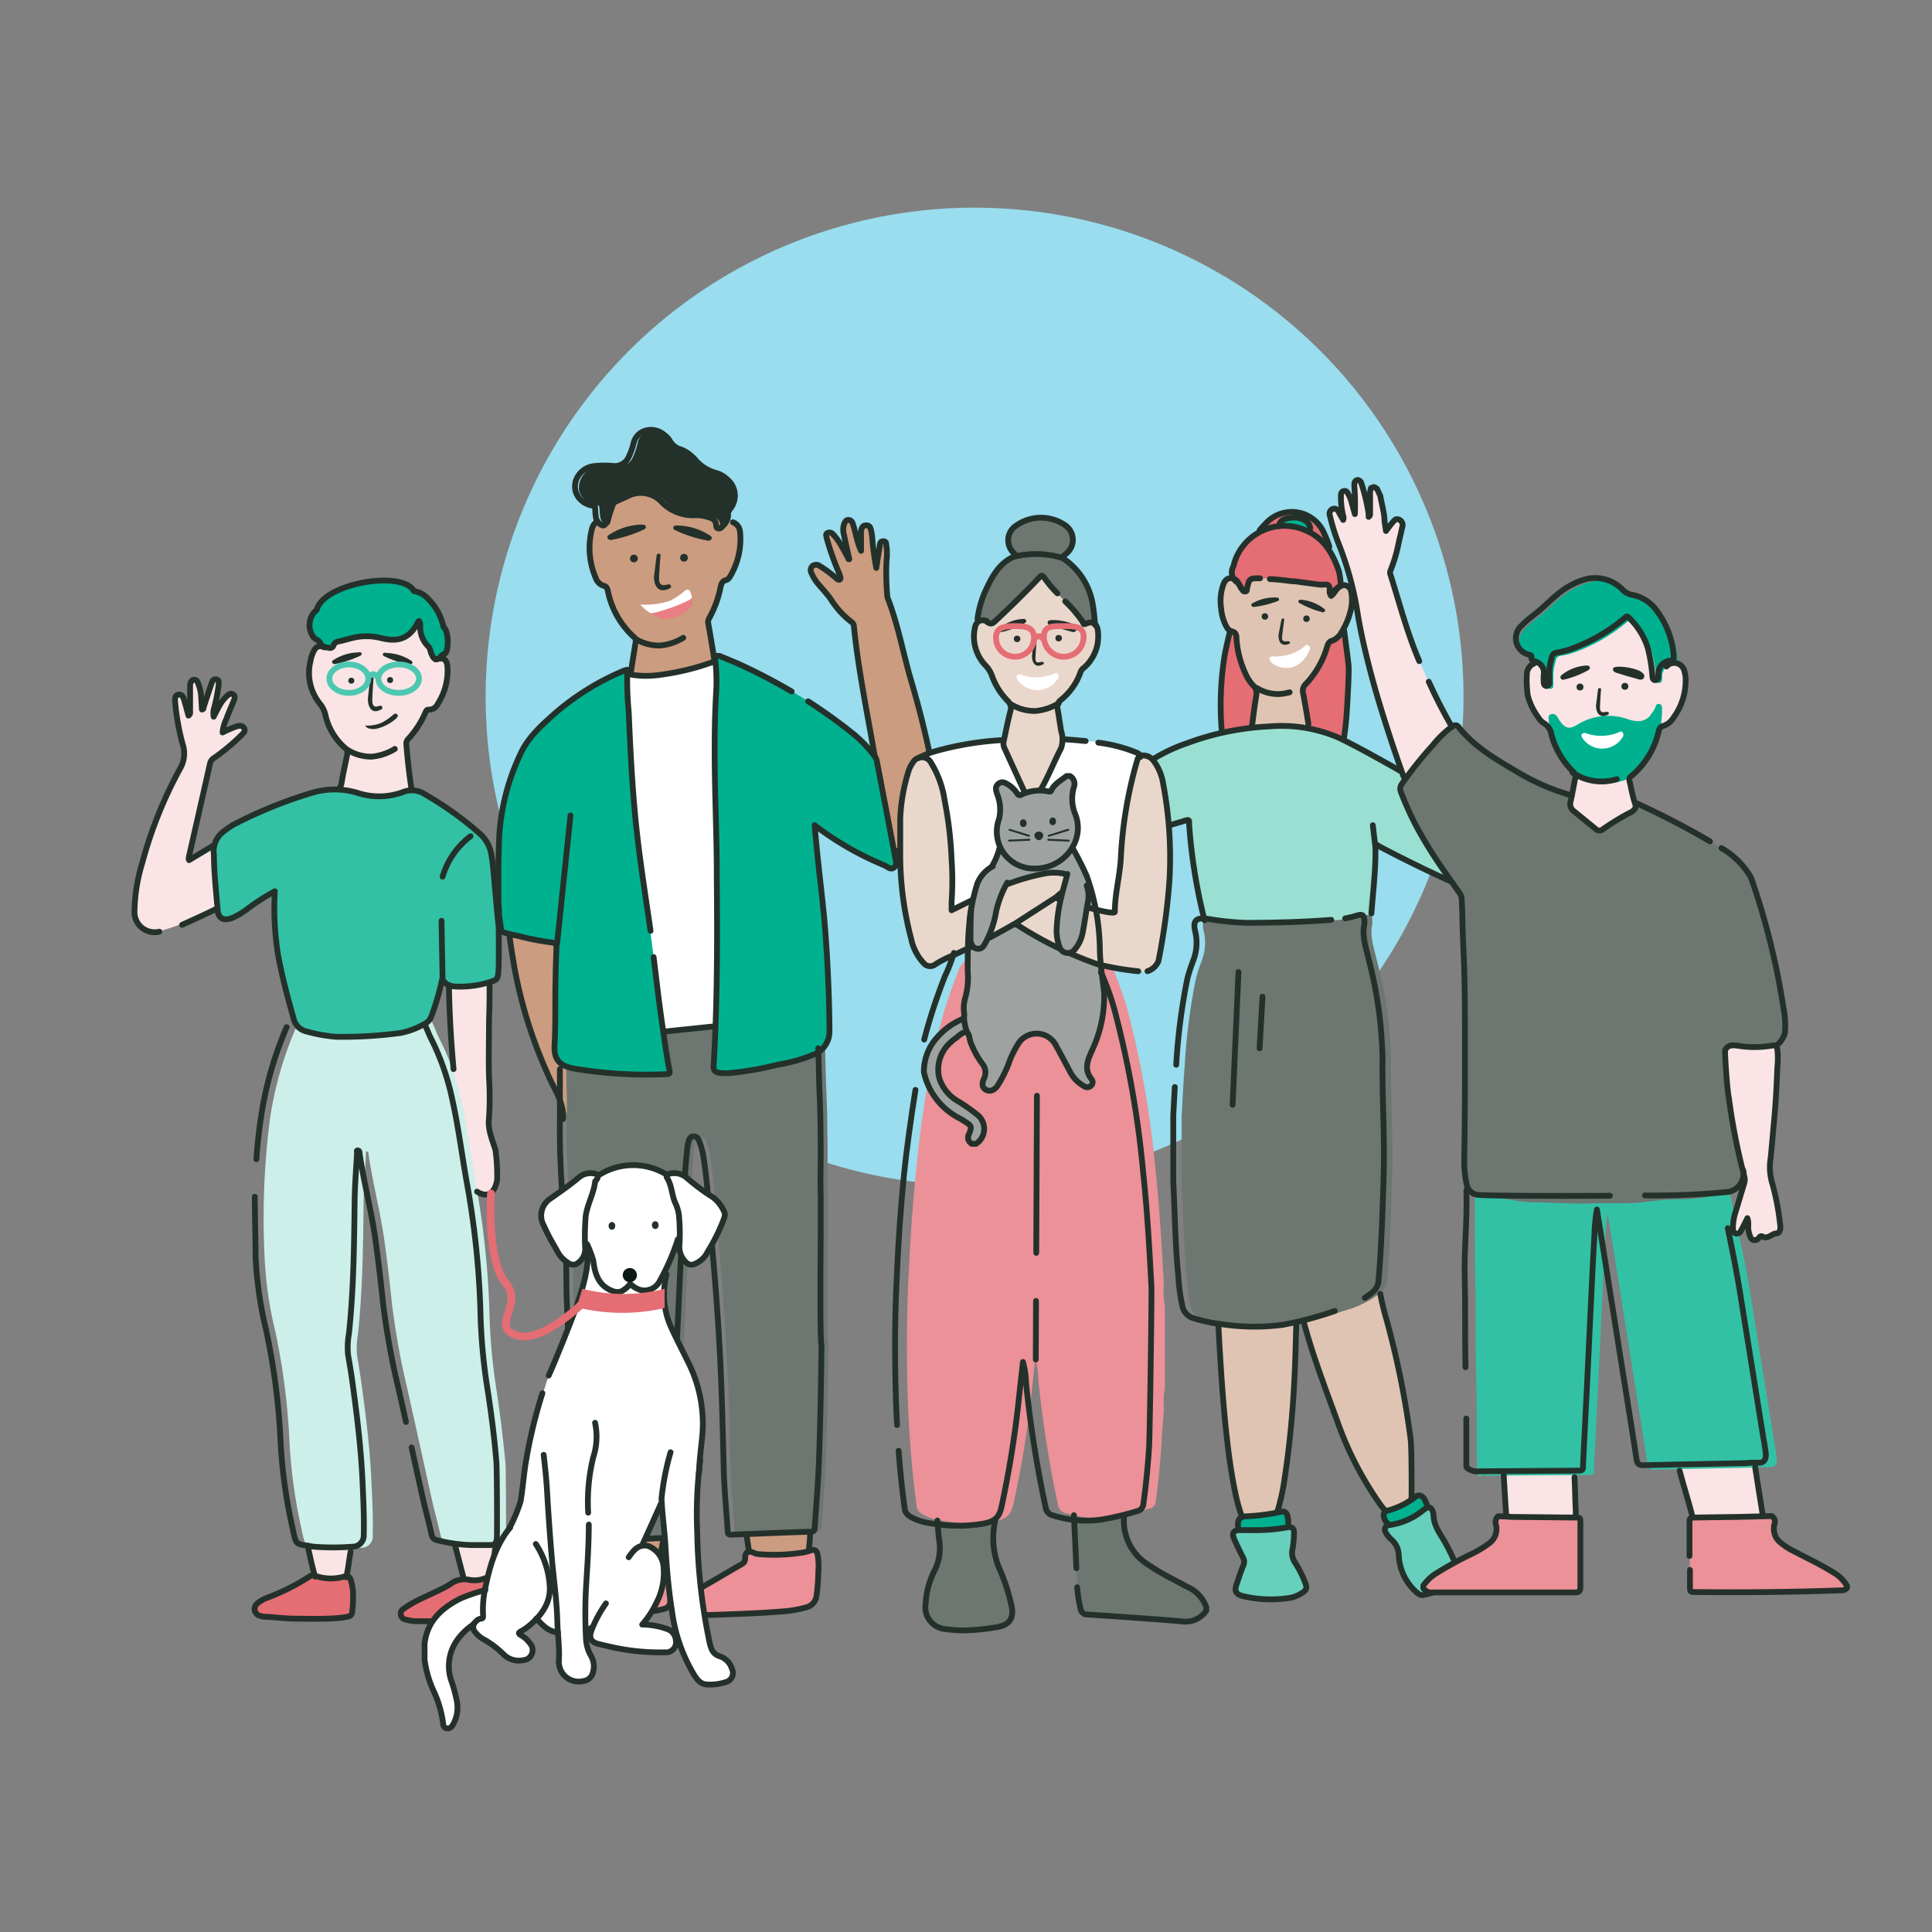 <?xml version="1.0" encoding="UTF-8"?> <svg xmlns="http://www.w3.org/2000/svg" viewBox="0 0 250 250"><rect x="0" y="0" width="250" height="250" fill="#808080" stroke="none"/><defs><style>.cls-1{fill:#9de;}.cls-2{fill:#fae4e5;}.cls-3{fill:#00b18f;}.cls-4{fill:#ccefe9;}.cls-5{fill:#33c1a5;}.cls-6{fill:#e56d74;}.cls-7{fill:#24312b;}.cls-10,.cls-16,.cls-22,.cls-23,.cls-24,.cls-26,.cls-8,.cls-9{fill:none;}.cls-8,.cls-9{stroke:#4cc8b1;}.cls-16,.cls-22,.cls-23,.cls-8,.cls-9{stroke-miterlimit:10;}.cls-10,.cls-16,.cls-22,.cls-23,.cls-8,.cls-9{stroke-width:0.75px;}.cls-10,.cls-16,.cls-23,.cls-24,.cls-26,.cls-9{stroke-linecap:round;}.cls-10,.cls-16,.cls-26{stroke:#24312b;}.cls-10,.cls-24,.cls-26{stroke-linejoin:round;}.cls-11{fill:#cb9c80;}.cls-12{fill:#6d7671;}.cls-13{fill:#fff;}.cls-14{fill:#ec9197;}.cls-15{fill:#e97f85;}.cls-17{fill:#e0c4b3;}.cls-18{fill:#99e0d2;}.cls-19{fill:#66d0bc;}.cls-20{fill:#9ea3a1;}.cls-21{fill:#ead7cc;}.cls-22,.cls-23,.cls-24{stroke:#e56d74;}.cls-25{fill:#0c1a13;}.cls-26{stroke-width:0.25px;}</style></defs><g id="Options_Icons" data-name="Options/Icons"><g id="career_page" data-name="career page"><g id="work_with_us" data-name="work with us"><g id="Team_Fun" data-name="Team Fun"><circle class="cls-1" cx="126.11" cy="90.14" r="63.27"></circle><g id="ppl1"><path class="cls-2" d="M64.54,151.86c-.22.17-.18.44-.21.66a1.78,1.78,0,0,1-2.95,1.35l-.3-.19a2,2,0,0,0,.1,1c.33,1.81.38,3.65.59,5.46.24,2.06.44,4.12.56,6.19,0,.39,0,.77,0,1.15,0,1.92,0,3.83.11,5.75.05,1.18.46,2.32.53,3.51,0,.83.16,1.65.18,2.47.11,3.22.32,6.44.43,9.66.06,1.78.31,3.56.52,5.34a26.77,26.77,0,0,1,0,5.73c-.12,1.24-.37,2.46-.54,3.69a.91.91,0,0,1-.8.79c-.2.05-.41.07-.43.33,0,.56-.52.79-.83,1.13s-.85.12-1.06-.4a20.72,20.72,0,0,1-.65-2.07c-1.92-7.34-3.72-14.72-5.57-22.08-.86-3.41-1.58-6.86-2.22-10.32-.55-2.94-.88-5.93-1.35-8.89-.6-3.75-1.48-7.46-2.15-11.2-.35-1.92-.72-3.83-1.25-5.71l-.2-.69c-.24.22-.15.45-.16.64-.19,5.22-.08,10.45-.17,15.67,0,2.44-.09,4.88-.24,7.31a65.67,65.67,0,0,1-.88,6.7,24.48,24.48,0,0,0,0,7.4c.14,1.07.25,2.16.3,3.24.13,3.14.24,6.29.13,9.44a42.17,42.17,0,0,1-1.22,8.35,20.61,20.61,0,0,1-.7,2.56c-.21.53-.43,1.07-1.1,1.16s-1-.36-1.38-.8a5.09,5.09,0,0,1-.86-2.28,96.83,96.83,0,0,1-2.2-11.43c-.43-2.86-.86-5.73-1.09-8.62-.16-1.93-.27-3.86-.39-5.78s-.4-3.6-.65-5.39c-.32-2.34-.54-4.68-.82-7a102,102,0,0,1-.45-13.76,61.2,61.2,0,0,1,1.92-15.06A15.92,15.92,0,0,1,40,131a.61.61,0,0,0,.12-.74A54.25,54.25,0,0,1,36.49,119c-.38-1.71-.69-3.43-1-5.16-.08-.49-.24-.47-.61-.25a90.54,90.54,0,0,1-11.34,5.93,23.55,23.55,0,0,1-3,1,2.61,2.61,0,0,1-3.22-2.51,22.43,22.43,0,0,1,1-6.36,55.16,55.16,0,0,1,4.89-12.21,3.83,3.83,0,0,0,.36-3.14,30.63,30.63,0,0,1-1-5.64c0-.36,0-.73.44-.81s.61.28.71.61c.21.69.39,1.39.59,2.1.28-.19.21-.45.21-.68,0-1,0-2,0-3a1.47,1.47,0,0,1,.07-.59c.1-.22.22-.38.49-.37a.46.46,0,0,1,.43.36A5.66,5.66,0,0,1,26,89.81c.05.67.09,1.33.13,2,.23,0,.2-.23.24-.36.33-1,.65-2,1-3,.1-.29.21-.61.61-.54s.32.4.32.67a22.53,22.53,0,0,1-.65,3.25,2.47,2.47,0,0,0,0,.91c.26-.51.51-1,.72-1.39A4.94,4.94,0,0,1,29.44,90c.22-.2.45-.31.71-.15s.24.46.15.7c-.33.83-.7,1.63-1,2.46a5.27,5.27,0,0,0-.5,1.77A15.55,15.55,0,0,1,30.59,94c.4-.11.79-.16,1,.23s-.09.62-.33.87a26,26,0,0,1-3.59,3,1.09,1.09,0,0,0-.48.65q-1.35,6-2.72,12c0,.18-.13.34,0,.55l4.28-2.57a73,73,0,0,1,6.86-3.82,25.68,25.68,0,0,1,6.2-1.94c2.13-.41,2.13-.41,2.55-2.52.17-.89.37-1.77.55-2.66,0-.27.1-.54-.18-.76a7.91,7.91,0,0,1-2.67-4.49,3.58,3.58,0,0,0-.71-1.35,6.33,6.33,0,0,1-1.2-5.46,4.43,4.43,0,0,1,.46-1.37A1,1,0,0,1,42,83.7c.43.16.39-.17.46-.35a12.91,12.91,0,0,1,2-3.68,7.4,7.4,0,0,1,4.65-3,5.1,5.1,0,0,1,4.94,2A10.14,10.14,0,0,1,56.21,84l.15,1.32c1.07-.3,1.51,0,1.55,1.15a7.92,7.92,0,0,1-1.25,4.59,1.26,1.26,0,0,1-1.2.77c-.27,0-.33.18-.41.36a12,12,0,0,1-2.27,3.48.86.86,0,0,0-.19.73c.16,2,.4,4,.7,6,.06.35.31.46.55.58a47.89,47.89,0,0,1,6.77,4.08c.45.31.84.7,1.3,1a3.55,3.55,0,0,1,1.53,3,55.48,55.48,0,0,1,.25,7.06c-.25,4.55-.34,9.1-.39,13.65,0,2.5-.07,5,0,7.5a40.88,40.88,0,0,1,0,5.19c-.2,1.54.42,2.82.83,4.18a11.51,11.51,0,0,0,.43,2.1Zm-6.35-31.44c-.09.3-.2.59-.28.89A51.48,51.48,0,0,1,55,129.12c-.34.77-.62,1.41.11,2.06a.53.53,0,0,1,.13.2,33.58,33.58,0,0,1,2.75,8c.43,2.39.94,4.76,1.56,7.12A151.19,151.19,0,0,1,58.19,120.42Z"></path><path class="cls-3" d="M53.55,76.46c0,.06.18.06.27.08a3.12,3.12,0,0,1,1.22.61,7.34,7.34,0,0,1,2.35,4c.71.46.73,3.37.07,3.49-.42.08-.48.65-.92.66s-.56-.37-.71-.69-.16-.76-.45-1a3.45,3.45,0,0,1-1-2.59c0-.22,0-.47-.16-.66a.44.44,0,0,0-.1.08c-1.21,2.48-2.93,2.6-4.89,2.11a7.47,7.47,0,0,0-3.61,0c-.58.14-1.15.31-1.74.44-.33.07-.6.16-.72.52a.48.48,0,0,1-.63.31c-.36-.11-.89.06-1-.4a1,1,0,0,0-.55-.64,1.49,1.49,0,0,1-.66-.74A2.56,2.56,0,0,1,41,78.9C41.83,75.51,52,73.72,53.55,76.46Z"></path><path class="cls-4" d="M65.46,199.25c-.08.55-.32.82-.92.79-.82,0-1.65,0-2.47,0a21.13,21.13,0,0,1-4.34-.62.87.87,0,0,1-.72-.78c-.34-1.49-.76-3-1.09-4.45-1.06-4.76-2.1-9.52-3.16-14.27a99.16,99.16,0,0,1-2.07-11.47c-.28-2.76-.61-5.52-1-8.27-.53-3.62-1.47-7.18-2-10.8,0-.14,0-.34-.22-.38s-.1.21-.11.32c-.11,2.09-.29,4.19-.31,6.28-.06,5.72-.13,11.44-.74,17.14a9.84,9.84,0,0,0-.1,2.71c.15.93.32,1.87.45,2.8.64,4.51,1.21,9,1.41,13.58.11,2.29.22,4.59.16,6.89a1.45,1.45,0,0,1-1.41,1.56,40.13,40.13,0,0,1-4.52.11l-.59-.11c-2.39-.43-2.17,0-2.71-2.49a67.88,67.88,0,0,1-1.53-11,87.13,87.13,0,0,0-1.88-14.66,49.5,49.5,0,0,1-1.35-9.44,100.89,100.89,0,0,1,.68-17.8,46.66,46.66,0,0,1,3.34-11.82,1.18,1.18,0,0,1,1.28-.82,56.28,56.28,0,0,0,13.74-1.53c.31-.06.6-.07.73-.49s.43-.23.65,0a3.37,3.37,0,0,1,.69.9c.66,1.18,1.09,2.47,1.7,3.67a31.45,31.45,0,0,1,2.66,7.75c.78,3.5,1.22,7.07,1.86,10.59a111.84,111.84,0,0,1,1.76,16.51,74.66,74.66,0,0,0,.8,9.45c.53,3.41.95,6.83,1.28,10.26C65.47,190.08,65.51,198.93,65.46,199.25Z"></path><path class="cls-5" d="M64.49,125.79c-.09.82-.15,1-.92,1.23a12.87,12.87,0,0,1-4,.65c-.93,0-1.8,0-2.35-1a31.49,31.49,0,0,1-1.14,4.11c-.22.56-.33,1.22-.92,1.58a10.09,10.09,0,0,1-3.35,1.31,41.69,41.69,0,0,1-7.73.6c-.2,0-.39-.09-.59-.11a20.07,20.07,0,0,1-3.91-.71A2.17,2.17,0,0,1,38,131.81c-.77-2.69-1.48-5.39-2-8.14a35.31,35.31,0,0,1-.91-8c0-.1,0-.21-.13-.29-.93.7-1.88,1.41-2.81,2.13a10.35,10.35,0,0,1-2,1.23c-.95.42-1.94.34-2-1.12,0-.3-.05-.6-.08-.9-.17-2-.38-4.08-.39-6.13a3.18,3.18,0,0,1,1-2.79,11.67,11.67,0,0,1,1.57-1.11,58.79,58.79,0,0,1,10.05-4.08,10.19,10.19,0,0,1,6,0,8.91,8.91,0,0,0,5.75-.08,3.12,3.12,0,0,1,3,.29,43.34,43.34,0,0,1,7.09,5.1,4.6,4.6,0,0,1,1.42,2.53c.21,1.14.29,2.31.4,3.47.18,2,.34,4,.56,5.94C64.55,120.72,64.57,125,64.49,125.79Z"></path><path class="cls-6" d="M64.54,208.2c0,1.19-.94,1.26-1.79,1.34-1.26.13-2.52.22-3.78.24-1.77.05-3.53,0-5.3,0a6.09,6.09,0,0,1-1.18-.21.75.75,0,0,1-.27-1.39,15.19,15.19,0,0,1,1.64-1c1.45-.73,3-1.36,4.36-2.15a3,3,0,0,1,2.61-.58,3.6,3.6,0,0,0,1.94-.23c.83-.24,1.17-.06,1.46.76a6,6,0,0,1,.27,1.74C64.51,206.89,64.54,208.17,64.54,208.2Z"></path><path class="cls-6" d="M45.68,206.78a11.08,11.08,0,0,1-.11,1.8.59.59,0,0,1-.49.59c-1.52.43-6.16.28-6.92.28-1.33,0-2.64-.21-4-.25a1.79,1.79,0,0,1-.52-.12.9.9,0,0,1-.38-1.56,4.25,4.25,0,0,1,1.4-.8,28.5,28.5,0,0,0,5.4-2.73.71.71,0,0,1,.74-.08,6.1,6.1,0,0,0,3.73.1c.5-.12.72,0,.86.45A6.4,6.4,0,0,1,45.68,206.78Z"></path><path class="cls-7" d="M47.25,93.88a4.57,4.57,0,0,0,2.17-.38,7.13,7.13,0,0,0,1.44-1c.15-.14.35-.23.53-.06s.06.26,0,.39c-.47.61-2.49,1.77-3.51,1.46A.82.82,0,0,1,47.25,93.88Z"></path><path class="cls-7" d="M47.6,90.42c.09-.76.18-1.62.28-2.49,0-.19.09-.39.31-.33s.13.4.13.4-.13,1.73-.15,2.6c0,.67.22,1,.83.76.22-.07.41-.09.47.17s-.17.28-.33.36C48.27,92.32,47.62,91.75,47.6,90.42Z"></path><path class="cls-7" d="M46.8,84.61c0,.19-.18.23-.3.3a13.75,13.75,0,0,1-3.07,1,.35.35,0,0,1-.44-.16c-.07-.13,0-.25.14-.33a6.2,6.2,0,0,1,3.21-1C46.57,84.36,46.79,84.39,46.8,84.61Z"></path><path class="cls-7" d="M49.54,84.68c0,.2.18.23.3.3a13.26,13.26,0,0,0,3.07,1,.36.36,0,0,0,.44-.15c.06-.13,0-.25-.14-.34a6.3,6.3,0,0,0-3.21-1C49.77,84.44,49.55,84.46,49.54,84.68Z"></path><ellipse class="cls-8" cx="45.14" cy="87.82" rx="2.52" ry="1.84"></ellipse><ellipse class="cls-8" cx="51.59" cy="87.82" rx="2.63" ry="1.84"></ellipse><path class="cls-9" d="M47.76,87.51c.3-.27.62-.45,1,0"></path><circle class="cls-7" cx="45.46" cy="88.08" r="0.39"></circle><circle class="cls-7" cx="50.48" cy="88" r="0.39"></circle><path class="cls-10" d="M43.89,102c.32-.32.28-.66.49-1.71.17-.89.37-1.77.55-2.66,0-.27.1-.54-.18-.76a7.91,7.91,0,0,1-2.67-4.49,3.58,3.58,0,0,0-.71-1.35,6.33,6.33,0,0,1-1.2-5.46,4.43,4.43,0,0,1,.46-1.37A1,1,0,0,1,42,83.7M20.62,120.56a2.61,2.61,0,0,1-3.22-2.51,22.43,22.43,0,0,1,1-6.36,55.16,55.16,0,0,1,4.89-12.21,3.83,3.83,0,0,0,.36-3.14,30.63,30.63,0,0,1-1-5.64c0-.36,0-.73.44-.81s.61.28.71.61c.21.69.39,1.39.59,2.1.28-.19.21-.45.21-.68,0-1,0-2,0-3a1.47,1.47,0,0,1,.07-.59c.1-.22.22-.38.49-.37a.46.46,0,0,1,.43.36A5.66,5.66,0,0,1,26,89.81c.05.67.09,1.33.13,2,.23,0,.2-.23.24-.36.33-1,.65-2,1-3,.1-.29.21-.61.61-.54s.32.4.32.67a22.53,22.53,0,0,1-.65,3.25,2.47,2.47,0,0,0,0,.91c.26-.51.51-1,.72-1.39A4.94,4.94,0,0,1,29.44,90c.22-.2.45-.31.71-.15s.24.46.15.7c-.33.83-.7,1.63-1,2.46a5.27,5.27,0,0,0-.5,1.77A15.55,15.55,0,0,1,30.59,94c.4-.11.79-.16,1,.23s-.09.62-.33.87a26,26,0,0,1-3.59,3,1.09,1.09,0,0,0-.48.65q-1.35,6-2.72,12c0,.18-.13.34,0,.55l3.11-1.87m.4,8.18c-1.14.58-3.26,1.54-4.42,2.06m17.2,84.34c-.36-1.32-.67-2.65-.94-4m5.54.78c-.18,1-.31,2.29-.56,3.31m15.19.1-1.14-4.37m5.2.68c-.12,1.24-.38,2.47-.55,3.71m-.15-77c0,1.58,0,3.15-.07,4.72,0,2.5-.07,5,0,7.5a40.88,40.88,0,0,1,0,5.19c-.2,1.54.42,2.82.83,4.18a23.13,23.13,0,0,1,.22,3.85c-.26,1.66-1.21,2.44-2.6,1.54M56.36,85.32c1.07-.3,1.51,0,1.55,1.15a7.92,7.92,0,0,1-1.25,4.59,1.26,1.26,0,0,1-1.2.77c-.27,0-.33.18-.41.36a12,12,0,0,1-2.27,3.48.86.86,0,0,0-.19.73c.16,2,.36,3.73.66,5.74m5.44,36.2c-.33-3.61-.54-7.24-.6-10.87"></path><path class="cls-10" d="M53.55,76.46c0,.06.18.06.27.08a3.12,3.12,0,0,1,1.22.61,7.34,7.34,0,0,1,2.35,4c.71.46.73,3.37.07,3.49-.42.08-.48.65-.92.66s-.56-.37-.71-.69-.16-.76-.45-1a3.45,3.45,0,0,1-1-2.59c0-.22,0-.47-.16-.66a.44.44,0,0,0-.1.08c-1.21,2.48-2.93,2.6-4.89,2.11a7.47,7.47,0,0,0-3.61,0c-.58.14-1.15.31-1.74.44-.33.07-.6.16-.72.52a.48.48,0,0,1-.63.31c-.36-.11-.89.06-1-.4a1,1,0,0,0-.55-.64,1.49,1.49,0,0,1-.66-.74A2.56,2.56,0,0,1,41,78.9C41.83,75.51,52,73.72,53.55,76.46Z"></path><path class="cls-10" d="M33.18,150c.12-1.76.3-3.51.57-5.26a46.85,46.85,0,0,1,3.34-11.83"></path><path class="cls-10" d="M52.53,184c-.31-1.41-.62-2.81-.94-4.22a96.51,96.51,0,0,1-2.06-11.46c-.28-2.76-.61-5.52-1-8.27-.53-3.63-1.48-7.18-2-10.81,0-.14,0-.33-.22-.37s-.1.21-.11.32c-.11,2.09-.29,4.18-.31,6.27-.07,5.73-.13,11.45-.74,17.15a9.85,9.85,0,0,0-.11,2.71c.16.93.32,1.86.46,2.8.63,4.51,1.2,9,1.41,13.58.1,2.29.22,4.59.16,6.88a1.45,1.45,0,0,1-1.42,1.56,33.46,33.46,0,0,1-5.1,0c-2.39-.43-2.17,0-2.71-2.48a66.94,66.94,0,0,1-1.53-11A87.14,87.14,0,0,0,34.41,172a50.41,50.41,0,0,1-1.34-9.44c0-2-.1-5.72-.1-7.7"></path><path class="cls-10" d="M55.07,132.8c.46,1,.32.83.81,1.79a32.15,32.15,0,0,1,2.66,7.75c.78,3.5,1.22,7.06,1.85,10.59a111.56,111.56,0,0,1,1.77,16.51,74.81,74.81,0,0,0,.79,9.45c.54,3.4,1,6.82,1.28,10.25.08.79.11,9.64.06,10-.08.54-.32.82-.91.79-.83,0-1.65,0-2.48,0a20.57,20.57,0,0,1-4.34-.63.86.86,0,0,1-.72-.77c-.33-1.49-.75-3-1.08-4.46q-.76-3.37-1.5-6.77"></path><path class="cls-10" d="M64.49,125.79c-.09.82-.15,1-.92,1.23a12.87,12.87,0,0,1-4,.65c-.93,0-1.8,0-2.35-1a31.49,31.49,0,0,1-1.14,4.11c-.22.56-.33,1.22-.92,1.58a10.09,10.09,0,0,1-3.35,1.31,56.6,56.6,0,0,1-8.32.49,20.07,20.07,0,0,1-3.91-.71A2.17,2.17,0,0,1,38,131.81c-.77-2.69-1.48-5.39-2-8.14a38,38,0,0,1-.44-8.34,29.43,29.43,0,0,0-3.41,2.18,10.35,10.35,0,0,1-2,1.23c-.95.42-1.94.34-2-1.12,0-.3-.05-.6-.08-.9-.17-2-.38-4.08-.39-6.13a3.18,3.18,0,0,1,1-2.79,11.67,11.67,0,0,1,1.57-1.11,58.79,58.79,0,0,1,10.05-4.08,10.19,10.19,0,0,1,6,0,8.91,8.91,0,0,0,5.75-.08,3.12,3.12,0,0,1,3,.29,43.34,43.34,0,0,1,7.09,5.1,4.6,4.6,0,0,1,1.42,2.53c.21,1.14.29,2.31.4,3.47.18,2,.34,4,.56,5.94C64.55,120.72,64.57,125,64.49,125.79Z"></path><path class="cls-10" d="M64.54,208.2c0,1.19-.94,1.26-1.79,1.34-1.26.13-2.52.22-3.78.24-1.77.05-3.53,0-5.3,0a6.09,6.09,0,0,1-1.18-.21.75.75,0,0,1-.27-1.39,15.19,15.19,0,0,1,1.64-1c1.45-.73,3-1.36,4.36-2.15a3,3,0,0,1,2.61-.58,3.6,3.6,0,0,0,1.94-.23c.83-.24,1.17-.06,1.46.76a6,6,0,0,1,.27,1.74C64.51,206.89,64.54,208.17,64.54,208.2Z"></path><path class="cls-10" d="M45.68,206.78a11.08,11.08,0,0,1-.11,1.8.59.59,0,0,1-.49.59c-1.52.43-6.16.28-6.92.28-1.33,0-2.64-.21-4-.25a1.79,1.79,0,0,1-.52-.12.9.9,0,0,1-.38-1.56,4.25,4.25,0,0,1,1.4-.8,28.5,28.5,0,0,0,5.4-2.73.71.71,0,0,1,.74-.08,6.1,6.1,0,0,0,3.73.1c.5-.12.72,0,.86.45A6.4,6.4,0,0,1,45.68,206.78Z"></path><path class="cls-10" d="M51.09,96.91a6.89,6.89,0,0,1-3,1A5.76,5.76,0,0,1,45,97.05"></path><path class="cls-10" d="M57.27,113.44a10.16,10.16,0,0,1,3.62-5.23"></path><line class="cls-10" x1="57.13" y1="119.15" x2="57.27" y2="126.65"></line></g><g id="ppl2"><path class="cls-11" d="M72.49,144.57c.17-2.16-.88-3.79-1.68-5.62a59.29,59.29,0,0,1-4.35-14.07,67.62,67.62,0,0,1-.94-13.7A38.58,38.58,0,0,1,68.3,97.49a13.62,13.62,0,0,1,4.36-5.21A13.79,13.79,0,0,1,75,90.75c2.09-1.11,4.06-2.44,6.22-3.44a.63.63,0,0,0,.4-.48c.19-1.27.4-2.54.6-3.81a.59.59,0,0,0-.23-.58,11,11,0,0,1-3.38-6c-.08-.32-.15-.55-.56-.65a1.55,1.55,0,0,1-1-1,9.82,9.82,0,0,1-.51-6.26,1.58,1.58,0,0,1,.63-1c.57-.35,1,0,1.41.38.24-.73.47-1.43.72-2.12a10.13,10.13,0,0,1,1.21-2.36,8.33,8.33,0,0,1,4.47-3.24,4.9,4.9,0,0,1,4.91,1,8.07,8.07,0,0,1,2.15,2.66,14,14,0,0,1,1.38,4l.12.6c.06,0,.1,0,.13-.07.32-.43.67-.86,1.29-.67s.67.74.72,1.23a9.41,9.41,0,0,1-1.23,5.68c-.12.22-.32.51-.53.55-.67.15-.69.67-.81,1.17A13.75,13.75,0,0,1,91.77,80a1,1,0,0,0-.11.74c.27,1.52.52,3,.76,4.57a.7.7,0,0,0,.42.6,87.66,87.66,0,0,1,11.27,6.61c2.3,1.52,4.55,3.1,6.7,4.83a29.53,29.53,0,0,0,2.67,1.75c-.2-1-.36-1.85-.51-2.68-.89-5.11-2-10.18-2.47-15.35a.72.72,0,0,0-.34-.59,11.31,11.31,0,0,1-2.66-2.94c-.48-.68-1.06-1.3-1.61-1.94a5.33,5.33,0,0,1-.86-1.38.78.78,0,0,1,.08-.95.79.79,0,0,1,1,0,15,15,0,0,1,2,1.48c.17.13.36.39.56.25s0-.41,0-.6a37,37,0,0,1-1.7-4.76c0-.24-.2-.48.08-.65a.6.6,0,0,1,.76.17,6.91,6.91,0,0,1,1,1.38c.37.6.69,1.22,1,1.83l.09,0c-.23-1-.47-2.07-.68-3.11a2.45,2.45,0,0,1,0-1.42c.11-.26.23-.56.57-.55s.49.26.58.53.23.81.34,1.22a11.77,11.77,0,0,0,.71,2.25v-2a3.37,3.37,0,0,1,0-.55c.07-.36.16-.73.64-.75s.59.32.66.66a7.15,7.15,0,0,1,.16,1.13,35.88,35.88,0,0,0,.51,3.72c.16-1,.29-1.94.45-2.82,0-.28.06-.66.49-.63s.31.39.38.65a7.26,7.26,0,0,1,0,1.92,34.9,34.9,0,0,0,.09,4.34,1.93,1.93,0,0,0,.06.42c1.37,3.49,2,7.18,3.06,10.78A122.54,122.54,0,0,1,121.16,102a28.87,28.87,0,0,1,.56,5.33,2.62,2.62,0,0,1-2.17,2.64,11.54,11.54,0,0,1-5.94-.42c-2.75-1-5.48-2-8.13-3.18-.47-.21-.58-.14-.53.38.19,2.06.39,4.12.54,6.18.25,3.53.42,7.07.43,10.61"></path><path class="cls-11" d="M84.35,201.93c-1.28,1.35-2.6,1.77-4.15.88-.16.14-.08.29-.08.41s0,.52-.32.56-.48-.14-.55-.43-.21-.78-.29-1.17c-.25-1.2-.71-2.35-.86-3.57,0-.2-.06-.4-.06-.6,0-.39.22-.59.58-.43s.42,0,.59-.2a8,8,0,0,1,3.69-2.3,2.33,2.33,0,0,1,1.91.2c.16.1.33.29.45-.05a.45.45,0,0,1,.61-.34.54.54,0,0,1,.38.61,19.23,19.23,0,0,1-.33,3.05,42.34,42.34,0,0,0-.61,4.34c0,.14,0,.29,0,.42s-.18.42-.44.42a.44.44,0,0,1-.47-.45C84.33,202.88,84.35,202.48,84.35,201.93Z"></path><path class="cls-11" d="M103.8,197.33c.12-.44.21-.8.31-1.16a.42.42,0,0,1,.43-.36c.26,0,.3.21.33.42a11.67,11.67,0,0,1-.05,2.29c-.07,1.46-.24,2.91-.45,4.36,0,.25,0,.51-.34.57s-.44-.07-.53-.35-.3-.06-.42,0a5.89,5.89,0,0,1-2.8.6,4.24,4.24,0,0,1-.7-.11c-.25-.06-.47-.23-.7.06a.36.36,0,0,1-.5,0c-.08-.06-.14-.21-.29-.14-.75.35-.76-.26-.83-.68-.31-1.82-.58-3.65-.87-5.47a7.18,7.18,0,0,1-.26-1.66c0-.2,0-.43.25-.49s.4.18.45.39a9.57,9.57,0,0,1,.59,1.81c0,.48.2.6.69.35a8.82,8.82,0,0,1,3.73-1.06A2.54,2.54,0,0,1,103.8,197.33Z"></path><path class="cls-7" d="M75.06,63.84a1.5,1.5,0,0,1-.14-.89c0-.24.07-.47.08-.52a2.82,2.82,0,0,1,2.58-2.08,11.36,11.36,0,0,1,2.33,0,2,2,0,0,0,1.86-.93,8.42,8.42,0,0,0,.76-2.18,2.22,2.22,0,0,1,1.88-1.63,2.62,2.62,0,0,1,2.5,1.1,2.89,2.89,0,0,0,1.43,1.31,4.08,4.08,0,0,1,2,1.34,5.94,5.94,0,0,0,2.87,1.81,3.07,3.07,0,0,1,1.57,4.9.77.77,0,0,0-.2.48,2,2,0,0,1-.82,1.75c-.32.12-.56,0-.57-.31,0-.75-.52-1-1.13-1.14a5,5,0,0,0-1.53-.22A5.65,5.65,0,0,1,86.19,65a3.68,3.68,0,0,0-4.45-.79c-.49.22-1,.47-1.47.66a1.08,1.08,0,0,0-.62.6A15.45,15.45,0,0,0,79,67.53c-.14.49-.39.56-.78.26a1.29,1.29,0,0,1-.55-.89,10.77,10.77,0,0,1-.1-1.13c0-.18,0-.33-.21-.36A2.81,2.81,0,0,1,75.06,63.84Z"></path><path class="cls-12" d="M105.5,129.38h.24a1,1,0,0,1,.7,1c.09,1.16.22,2.32.27,3.48.1,2.61.12,5.21.24,7.82.1,2.32.11,4.65.14,7,0,2.05-.06,4.1,0,6.15v4.87c0,.11-.13,14,.09,14.32,0,0-.1,12.05-.46,17.77q-.19,2.92-.42,5.83c0,.27,0,.53-.44.55-3.45.11-6.9.25-10.35.39-.35,0-.44-.11-.46-.43-.17-2.71-.46-5.41-.52-8.13-.08-3.5-.16-7-.29-10.49-.23-6.05-.66-12.09-1.2-18.12-.35-3.92-.53-7.86-1.13-11.76a9.31,9.31,0,0,0-.58-2.08.71.71,0,0,0-.73-.53c-.35,0-.51.31-.59.6a4.53,4.53,0,0,0-.18.89c-.46,4.14-.51,8.3-.74,12.46-.28,5.12-.48,10.24-.76,15.36-.4,7.39-.94,14.77-.46,22.18,0,.31-.06.42-.38.44l-9.81.48c-.33,0-.44-.08-.5-.41-.73-4.16-1.13-8.36-1.69-12.54a98.68,98.68,0,0,1-.88-10c-.11-3.64-.43-7.27-.44-10.91,0-3-.19-6-.4-9-.25-3.75-.49-7.5-.44-11.26,0-1.35.06-2.69,0-4-.09-2.49,0-5-.07-7.48,0-1.63.28-1.8,1.92-1.67,1.8.14,3.6.27,5.4.35a126.31,126.31,0,0,0,14.56-.26,26.33,26.33,0,0,0,9.48-2.26C105,129.83,105.31,129.73,105.5,129.38Z"></path><path class="cls-13" d="M78.71,112.17v-3.26c.13-2.49.14-5,.12-7.47a10.58,10.58,0,0,0,.07-2.18c0-.8.27-4.46.2-4.59A38.58,38.58,0,0,1,80,89.9a8.51,8.51,0,0,1,.89-2.1,1,1,0,0,1,1.2-.51,10,10,0,0,0,3.4,0,25.83,25.83,0,0,0,6.19-1.4c.49-.17.89-.6,1.49-.53.35,0,.67.11.73.49a5.29,5.29,0,0,0,1,2,25.56,25.56,0,0,1,3.77,8.4,48.56,48.56,0,0,1,.75,9.71,85.71,85.71,0,0,1-1,11.2c-.35,2.63-.48,5.28-.89,7.9a22.92,22.92,0,0,1-1.25,5.45,2,2,0,0,0,.27,0c.41,0,.79.08.87.56s-.26.77-.69.91a19.69,19.69,0,0,1-3.87.79c-1.47.17-2.91.54-4.38.7a7.43,7.43,0,0,1-5.65-1.22,6.82,6.82,0,0,1-2.28-3.72,36.42,36.42,0,0,1-1.06-6.65c-.23-2.25-.35-4.52-.62-6.77C78.71,114.12,78.81,113.14,78.71,112.17Z"></path><path class="cls-3" d="M93.08,84.83c.89.37,1.78.72,2.64,1.11A69.1,69.1,0,0,1,110.47,95a16.55,16.55,0,0,1,2.73,2.88,1.4,1.4,0,0,1,.25.54c.8,4.16,1.6,8.31,2.38,12.48.08.45.29,1-.15,1.36s-.87-.13-1.27-.3a39.3,39.3,0,0,1-9-5.18c.09,1,.18,2,.27,2.87.33,3.51.81,7,1.09,10.53q.48,6.19.56,12.4c0,.26,0,.52,0,.78a3.21,3.21,0,0,1-2.11,3.13,20.69,20.69,0,0,1-4.57,1.28,41.59,41.59,0,0,1-6,1.06,6.78,6.78,0,0,1-1.56,0c-.52-.08-.79-.29-.75-.92.5-8.23.48-16.47.41-24.71,0-5.67-.31-11.33-.27-17,0-2.35.07-4.7.21-7a25.08,25.08,0,0,0-.2-4.33Z"></path><path class="cls-3" d="M64.6,108.3a28.61,28.61,0,0,1,2.72-10.67c1-2.24,2.82-3.83,4.61-5.42a33.15,33.15,0,0,1,8.51-5.29,3.52,3.52,0,0,1,.45-.18l.29-.06a42,42,0,0,0,.18,5.5c.18,4.43.41,8.86.82,13.28.52,5.56,1.46,11.07,2.17,16.6.47,3.57.84,7.14,1.37,10.7.28,1.9.52,3.81.9,5.7.07.34.09.52-.35.53a56.08,56.08,0,0,1-12-.72c-1.91-.37-2.62-1.17-2.51-3.1s.09-3.77.1-5.66c0-2.29.06-4.58.14-6.87,0-.45-.11-.62-.58-.68a34.4,34.4,0,0,1-4.37-.85c-.47-.12-2.12-.35-2.19-.74-.1-.59-.16-1.19-.26-1.79,0-.2-.1-1.83-.1-2,0-1.71,0-3.43,0-5.14C64.5,111.29,64.58,108.72,64.6,108.3Z"></path><path class="cls-14" d="M90.94,209a4.72,4.72,0,0,1-1.29-.28,1.2,1.2,0,0,1-.55-2,6,6,0,0,1,1.44-1.16c1.76-1,3.52-2.06,5.29-3.07.38-.21.61-.39.59-.89,0-.78.41-1,1.12-.66a2.06,2.06,0,0,0,.69.17,23.68,23.68,0,0,0,5.58-.2,7.18,7.18,0,0,0,1-.25c.61-.22.88-.07,1,.58a8.44,8.44,0,0,1,.08,2.13,24.57,24.57,0,0,1-.23,3.09,1.75,1.75,0,0,1-1.26,1.51,15.32,15.32,0,0,1-3.49.57C97.9,208.81,91.12,209,90.94,209Z"></path><path class="cls-14" d="M68.79,207.79c.65-1.3,1.93-1.77,3.13-2.32,1.88-.85,3.77-1.67,5.65-2.51.31-.14.61-.29.68-.69s.38-.59.83-.58c1.56,0,3.12.22,4.69.13a3.89,3.89,0,0,0,1.67-.39.78.78,0,0,1,1.2.69,42.69,42.69,0,0,1,.1,5.06,1,1,0,0,1-.79,1,10.51,10.51,0,0,1-2.54.4,104.32,104.32,0,0,1-10.46.47l-2.4,0a2.38,2.38,0,0,1-1.76-.78Z"></path><path class="cls-15" d="M82.85,78.23a10.48,10.48,0,0,0,3.84-.49,9.18,9.18,0,0,0,1.88-1.25c.2-.18.44-.29.68-.07a4.13,4.13,0,0,1,.34,1.81c-.48,1.19-3.11,2.34-4.55,1.59A8.37,8.37,0,0,1,82.85,78.23Z"></path><path class="cls-13" d="M82.85,78.23a10.48,10.48,0,0,0,3.84-.49,9.18,9.18,0,0,0,1.88-1.25c.2-.18.44-.29.68-.07a2.76,2.76,0,0,1,.28.9c.08.42-5,2.25-5.39,2A5.39,5.39,0,0,1,82.85,78.23Z"></path><path class="cls-7" d="M84.62,74.66c.1-.82.21-1.73.33-2.65,0-.21.1-.42.36-.36s.14.42.14.42-.14,1.85-.17,2.78c0,.71.25,1,1,.81.25-.07.48-.09.54.18s-.2.3-.38.39C85.39,76.69,84.65,76.08,84.62,74.66Z"></path><path class="cls-7" d="M83.58,68.19c0,.25-.23.3-.39.39a17.53,17.53,0,0,1-4,1.27.47.47,0,0,1-.57-.21c-.08-.16,0-.32.19-.43A8.07,8.07,0,0,1,83,67.88C83.28,67.87,83.56,67.91,83.58,68.19Z"></path><path class="cls-7" d="M87.12,68.29c0,.25.22.3.38.38a16.73,16.73,0,0,0,4,1.27.47.47,0,0,0,.57-.2c.08-.17,0-.32-.18-.43A8,8,0,0,0,87.71,68C87.41,68,87.13,68,87.12,68.29Z"></path><circle class="cls-7" cx="82.03" cy="72.27" r="0.5"></circle><circle class="cls-7" cx="88.51" cy="72.17" r="0.5"></circle><path class="cls-10" d="M81.66,86.83c.19-1.27.4-2.54.6-3.81a.59.59,0,0,0-.23-.58,11,11,0,0,1-3.38-6c-.08-.32-.15-.55-.56-.65a1.55,1.55,0,0,1-1-1,9.82,9.82,0,0,1-.51-6.26,1.58,1.58,0,0,1,.63-1"></path><path class="cls-10" d="M72.86,144.81c.16-2.17-1.25-4-2-5.86a59.29,59.29,0,0,1-4.35-14.07c-.76-4.54-.52-3.67-.52-3.67"></path><path class="cls-10" d="M113.2,97.88c-.89-5.1-2.21-11.65-2.7-16.82a.72.72,0,0,0-.34-.59,11.31,11.31,0,0,1-2.66-2.94c-.48-.68-1.06-1.3-1.61-1.94a5.33,5.33,0,0,1-.86-1.38.78.78,0,0,1,.08-.95.79.79,0,0,1,1,0,15,15,0,0,1,2,1.48c.17.13.36.39.56.25s0-.41,0-.6a37,37,0,0,1-1.7-4.76c0-.24-.2-.48.08-.65a.6.6,0,0,1,.76.17,6.91,6.91,0,0,1,1,1.38c.37.6.69,1.22,1,1.83l.09,0c-.23-1-.47-2.07-.68-3.11a2.45,2.45,0,0,1,0-1.42c.11-.26.23-.56.57-.55s.49.26.58.53.23.81.34,1.22a11.77,11.77,0,0,0,.71,2.25v-2a3.37,3.37,0,0,1,0-.55c.07-.36.16-.73.64-.75s.59.32.66.66a7.15,7.15,0,0,1,.16,1.13,35.88,35.88,0,0,0,.51,3.72c.16-1,.29-1.94.45-2.82,0-.28.06-.66.49-.63s.31.39.38.65a7.26,7.26,0,0,1,0,1.92,34.9,34.9,0,0,0,.09,4.34,1.93,1.93,0,0,0,.06.42c1.37,3.49,2,7.18,3.06,10.78A122.54,122.54,0,0,1,121.16,102a28.87,28.87,0,0,1,.56,5.33,2.62,2.62,0,0,1-2.17,2.64,12.35,12.35,0,0,1-3.88.09"></path><path class="cls-10" d="M94.84,67.58a1.43,1.43,0,0,1,.92,1.24,9.41,9.41,0,0,1-1.23,5.68c-.12.22-.32.51-.53.55-.67.15-.69.67-.81,1.17A13.75,13.75,0,0,1,91.77,80a1,1,0,0,0-.11.74c.27,1.52.52,3,.76,4.57"></path><path class="cls-10" d="M85.92,199a13.13,13.13,0,0,0-.41,2.22"></path><path class="cls-10" d="M78.82,201.59c-.21-.8-.46-1.58-.62-2.38"></path><path class="cls-10" d="M104.82,198.52c0,.7-.09,1.4-.16,2.11"></path><path class="cls-10" d="M96.93,200.78c-.12-.75-.23-1.5-.35-2.25"></path><path class="cls-10" d="M74.94,64.45a2.35,2.35,0,0,1-.48-2,.56.56,0,0,1,0-.07,2.82,2.82,0,0,1,2.58-2.08,11.36,11.36,0,0,1,2.33,0,2,2,0,0,0,1.86-.93A8.42,8.42,0,0,0,82,57.28a2.21,2.21,0,0,1,1.88-1.63,2.62,2.62,0,0,1,2.5,1.1,2.89,2.89,0,0,0,1.43,1.31,4,4,0,0,1,2,1.34,6,6,0,0,0,2.87,1.81,3.07,3.07,0,0,1,1.58,4.9.77.77,0,0,0-.2.48,2,2,0,0,1-.83,1.75c-.31.12-.55,0-.56-.31,0-.75-.52-1-1.13-1.14A5,5,0,0,0,90,66.67,5.65,5.65,0,0,1,85.66,65a3.68,3.68,0,0,0-4.45-.79c-.49.22-1,.47-1.47.66a1.08,1.08,0,0,0-.62.6,15.45,15.45,0,0,0-.68,2.09c-.14.49-.39.56-.79.26a1.32,1.32,0,0,1-.54-.89,10.77,10.77,0,0,1-.1-1.13c0-.18,0-.33-.21-.36A2.77,2.77,0,0,1,74.94,64.45Z"></path><path class="cls-10" d="M105.88,135.65c.1,2.6.07,3.45.18,6.06.11,2.32.12,4.65.14,7,0,2.05-.06,4.1,0,6.15v4.87c0,.11-.13,14,.1,14.32,0,0-.11,12.05-.47,17.77-.12,1.95-.27,3.89-.41,5.83,0,.27,0,.53-.45.55-3.45.11-6.9.25-10.34.39-.36,0-.45-.11-.47-.43-.16-2.71-.45-5.41-.51-8.13-.09-3.5-.17-7-.3-10.49-.22-6.05-.65-12.09-1.19-18.12-.36-3.92-.53-7.86-1.14-11.76a9.31,9.31,0,0,0-.58-2.08.69.69,0,0,0-.72-.53c-.36,0-.51.31-.6.6a5.4,5.4,0,0,0-.18.89c-.46,4.14-.51,8.3-.74,12.46-.28,5.12-.48,10.24-.75,15.36-.4,7.39-1,14.77-.47,22.18,0,.31-.06.42-.38.44q-4.91.22-9.8.48c-.33,0-.45-.08-.51-.41-.73-4.16-1.12-8.36-1.68-12.54a98.69,98.69,0,0,1-.89-10c-.11-3.64-.43-7.27-.43-10.91,0-3-.2-6-.4-9-.26-3.75-.49-7.5-.44-11.26,0-1.35,0-5.67,0-7"></path><path class="cls-10" d="M92.53,132.8l-6.32.66"></path><path class="cls-10" d="M81.74,87.31a12.16,12.16,0,0,0,3.76,0,31.72,31.72,0,0,0,6.83-1.68"></path><path class="cls-10" d="M104.57,90.75a67.75,67.75,0,0,1,5.9,4.25,16.55,16.55,0,0,1,2.73,2.88,1.4,1.4,0,0,1,.25.54c.8,4.16,1.6,8.31,2.38,12.48.08.45.29,1-.15,1.36s-.87-.13-1.27-.3a39.3,39.3,0,0,1-9-5.18c.09,1,.18,2,.27,2.87.33,3.51.81,7,1.09,10.53q.48,6.19.56,12.4c0,.26,0,.52,0,.78a3.21,3.21,0,0,1-2.11,3.13,20.69,20.69,0,0,1-4.57,1.28,41.59,41.59,0,0,1-6,1.06,6.78,6.78,0,0,1-1.56,0c-.52-.08-.79-.29-.75-.92.5-8.23.48-16.47.41-24.71,0-5.67-.31-11.33-.27-17,0-2.35.07-4.7.21-7a25.08,25.08,0,0,0-.2-4.33h.6c.89.37,1.78.72,2.64,1.11a73.53,73.53,0,0,1,6.71,3.5"></path><path class="cls-10" d="M84.58,123.85c.37,3,.7,5.94,1.14,8.91.28,1.9.52,3.81.9,5.7.07.34.09.52-.35.53a56.08,56.08,0,0,1-12-.72c-1.91-.37-2.62-1.17-2.51-3.1s.09-3.77.1-5.66c0-2.29.06-4.58.14-6.87,0-.45-.11-.62-.58-.68a34.4,34.4,0,0,1-4.37-.85c-.47-.12-2.12-.35-2.19-.74-.1-.59-.16-1.19-.26-1.79,0-.2-.1-1.83-.1-2,0-1.71,0-3.43,0-5.14,0-.16.08-2.73.1-3.15a28.61,28.61,0,0,1,2.72-10.67c1-2.24,2.82-3.83,4.61-5.42a33.15,33.15,0,0,1,8.51-5.29,3.52,3.52,0,0,1,.45-.18l.29-.06a42,42,0,0,0,.18,5.5c.18,4.43.41,8.86.82,13.28.47,5,1.28,10,2,15"></path><path class="cls-10" d="M90.94,209a4.72,4.72,0,0,1-1.29-.28,1.2,1.2,0,0,1-.55-2,6,6,0,0,1,1.44-1.16c1.76-1,3.52-2.06,5.29-3.07.38-.21.61-.39.59-.89,0-.78.41-1,1.12-.66a2.06,2.06,0,0,0,.69.17,23.68,23.68,0,0,0,5.58-.2,7.18,7.18,0,0,0,1-.25c.61-.22.88-.07,1,.58a8.44,8.44,0,0,1,.08,2.13,24.57,24.57,0,0,1-.23,3.09,1.75,1.75,0,0,1-1.26,1.51,15.32,15.32,0,0,1-3.49.57C97.9,208.81,91.12,209,90.94,209Z"></path><path class="cls-10" d="M68.79,207.79c.65-1.3,1.93-1.77,3.13-2.32,1.88-.85,3.77-1.67,5.65-2.51.31-.14.61-.29.68-.69s.38-.59.83-.58c1.56,0,3.12.22,4.69.13a3.89,3.89,0,0,0,1.67-.39.78.78,0,0,1,1.2.69,42.69,42.69,0,0,1,.1,5.06,1,1,0,0,1-.79,1,10.51,10.51,0,0,1-2.54.4,104.32,104.32,0,0,1-10.46.47l-2.4,0a2.38,2.38,0,0,1-1.76-.78Z"></path><path class="cls-10" d="M88.41,82.53a6.89,6.89,0,0,1-3,1,5.8,5.8,0,0,1-3.09-.81"></path><line class="cls-16" x1="73.82" y1="105.52" x2="72.08" y2="122.17"></line></g><g id="dog"><path class="cls-13" d="M71,178c.45-1.22,1-2.43,1.5-3.62a50.46,50.46,0,0,0,2.15-5.47c.78-2.36,1.58-4.72,1.36-7.28,0-.31-.11-.7.33-.81s.56.23.69.7a4.21,4.21,0,0,1,2.6-2.86,9.65,9.65,0,0,1,4-.46,3.62,3.62,0,0,1,2.14.85c.34.3.73.77,1,.85.86.21.66.71.49,1.19a31.1,31.1,0,0,0-1,3.85,10.36,10.36,0,0,0,.45,6.52c.7,1.6,1.52,3.14,2.28,4.7a17.73,17.73,0,0,1,1.93,9.23c-.13,1.68-.41,3.34-.43,5a1.13,1.13,0,0,1-.06.32c-.07.28-.22.49-.54.46s-.43-.27-.42-.56a5.71,5.71,0,0,0,.06-.91c-.12-1,.52-2-.24-2.93-.11-.13,0-.42,0-.63s0-.57,0-.85a1,1,0,0,0,0-.68l-.14.68a44.63,44.63,0,0,1-2,5.94c-.68,1.46-1.41,2.89-2.07,4.36-2,4.35-3.75,8.78-6.38,12.79-1.1,1.68-2.4,2.93-4.52,3a.18.18,0,0,0-.2.13h-.52c-.16-.27-.43-.15-.65-.17a3.72,3.72,0,0,1-2.33-.87,11.33,11.33,0,0,1-4-7c-.07-.55,0-1.17-.34-1.67v-4.06a19.17,19.17,0,0,0,1.29-3.45c.29-1.65.4-3.34.67-5a64,64,0,0,1,2.16-9"></path><path class="cls-13" d="M89,163.54a2.8,2.8,0,0,1-1.07-2.61,23.94,23.94,0,0,0-.08-3.69,5,5,0,0,0-.4-1.43c-.54-1.08-.47-2.36-1.14-3.41-.19-.3.17-.52.52-.56a2.44,2.44,0,0,1,2,.54,27.65,27.65,0,0,0,3.44,2.56,4.71,4.71,0,0,1,1.49,2c.13.32-.14.88-.17,1a25,25,0,0,1-2,4,3.21,3.21,0,0,1-1.73,1.63A1,1,0,0,1,89,163.54Z"></path><path class="cls-13" d="M73.73,163.54a3.93,3.93,0,0,1-1.7-1.79c-.57-1-1.16-2-1.63-3.1a2.64,2.64,0,0,1,.91-3.61c1.24-.88,2.49-1.73,3.65-2.72a2.37,2.37,0,0,1,1.84-.48c.56.06.72.38.39.82-.06.09-.17.16-.18.25-.18,1.54-1,2.91-1.22,4.44a32.51,32.51,0,0,0-.08,4,2.23,2.23,0,0,1-1.19,2.24A1,1,0,0,1,73.73,163.54Z"></path><path class="cls-13" d="M90.48,182a2,2,0,0,1,.4,1,19.37,19.37,0,0,1-.27,6,54.7,54.7,0,0,0-.39,9.4,74.94,74.94,0,0,0,1.56,14l.06.26c.18.77.39,1.44,1.31,1.73a2.44,2.44,0,0,1,1.55,1.58,1.22,1.22,0,0,1-.81,1.76,6.53,6.53,0,0,1-2.45.3c-.83-.06-1.24-.65-1.63-1.26a21.46,21.46,0,0,1-2.87-8.35c-.43-2.69-.66-5.4-.82-8.12-.12-2.11-.42-4.21-.52-6.32a5.68,5.68,0,0,1,.46-2.48c.3-.73.57-1.47.91-2.17A47.18,47.18,0,0,0,90.08,182Z"></path><path class="cls-13" d="M54.93,212.73c.34-2.92,2.21-4.62,4.66-5.85a22.89,22.89,0,0,1,3.21-1.09.65.65,0,0,1,.88.54,2.55,2.55,0,0,1,0,1.45l.09.07c.37.07.93-.17,1,.43s-.5.51-.84.63a9.21,9.21,0,0,0-4.73,3.31,5.83,5.83,0,0,0-.82,5.22,19.72,19.72,0,0,1,.77,2.83,4.47,4.47,0,0,1-.51,2.91c-.18.3-.41.59-.83.5s-.44-.42-.48-.76A14.26,14.26,0,0,0,56.2,219a13.93,13.93,0,0,1-1.26-4.24C54.92,214.63,54.92,212.87,54.93,212.73Z"></path><path class="cls-13" d="M75.07,182.57a1.8,1.8,0,0,1,2,1.54,8.5,8.5,0,0,1-.23,4.45,24.42,24.42,0,0,0-.66,7.18,86.87,86.87,0,0,1-.3,9.54,62.69,62.69,0,0,0,0,7,5,5,0,0,0,.64,2,2.7,2.7,0,0,1,.24,2.15,1.45,1.45,0,0,1-1.24,1.1,2.57,2.57,0,0,1-3.16-2.67c.1-1.67-.15-3.31-.2-5-.07-2.89-.51-5.76-.75-8.65q-.33-4-.57-8.08c-.09-1.63-.26-3.25-.45-4.87C70,185.51,72.37,182.6,75.07,182.57Z"></path><path class="cls-13" d="M67,197.09a11.78,11.78,0,0,1,4.14,8.27c.09,2.08-1.07,3.65-2.6,4.95a6.55,6.55,0,0,1-1.12.77c-.37.2-.33.32,0,.52a3.65,3.65,0,0,1,1.19,1.09,1.3,1.3,0,0,1-.92,2.14,2.78,2.78,0,0,1-2.48-.71A12,12,0,0,0,62.36,212a3.62,3.62,0,0,1-1.11-1.16v-.65c.28-.32.53-.69,1-.74.27,0,.26-.21.26-.42a13.47,13.47,0,0,1,.16-2.91c.59-3,1.32-6,3.35-8.47A1,1,0,0,1,67,197.09Z"></path><path class="cls-13" d="M83.06,210.22a9.65,9.65,0,0,1,3.13.54,1.68,1.68,0,0,1,1.23,1.52A1.31,1.31,0,0,1,86,213.81a28.65,28.65,0,0,1-7.49-.83l-.95-.22c-1.07-.23-1.41-.81-1-1.85a16,16,0,0,1,1.85-3.43,12.8,12.8,0,0,0,1.31-2.68,14.42,14.42,0,0,1,1.69-3.29c.6-.86,1.26-1.75,2.52-1.46a3.13,3.13,0,0,1,2,2.83,8.31,8.31,0,0,1-.87,4.41A12.44,12.44,0,0,1,83.06,210.22Z"></path><path class="cls-13" d="M80.35,167.16a1.66,1.66,0,0,1-.91,0c-1.92-.63-2.46-2.18-2.67-4a3.31,3.31,0,0,0-.34-1,10,10,0,0,1-.88-6.45,5.47,5.47,0,0,1,.86-2.61c2.92-3.65,10.72-3,12,1.82v2.35c-.24.16-.19.43-.21.64a21.44,21.44,0,0,1-2.78,7.76,2.21,2.21,0,0,1-2.58,1.25,3.05,3.05,0,0,1-1.29-.79A3.24,3.24,0,0,1,80.35,167.16Z"></path><ellipse class="cls-7" cx="79.18" cy="158.63" rx="0.43" ry="0.5"></ellipse><ellipse class="cls-7" cx="84.79" cy="158.53" rx="0.43" ry="0.5"></ellipse></g><g id="ppl3"><path class="cls-6" d="M167.56,103.64h-1.44c-.13-.28-.41-.2-.63-.25-3.39-.77-5.92-2.54-6.91-6.06a15.52,15.52,0,0,1-.52-3.18,35.77,35.77,0,0,1,.4-9.3A107.11,107.11,0,0,1,161.33,74a2.1,2.1,0,0,0,.2-.89,6.45,6.45,0,0,1,2.22-5.33,4.54,4.54,0,0,1,7.63,1.37,11.44,11.44,0,0,1,1.06,3.71,10.56,10.56,0,0,0,.24,2.34,37.81,37.81,0,0,1,1.47,7.73c.09.77.35,2.9.35,3.21.1.84-.2,5.64-.23,6a26.42,26.42,0,0,1-1.23,7c-.84,2.4-2.35,4.08-5,4.35C167.85,103.48,167.64,103.41,167.56,103.64Z"></path><path class="cls-17" d="M174.76,79.06a9.49,9.49,0,0,1-1.17,2.76,2.31,2.31,0,0,1-1.19,1.08c-.42.11-.53.37-.65.72a11.77,11.77,0,0,1-2.79,4.9,1.19,1.19,0,0,0-.34,1.17c.25,1.33.48,2.67.69,4,.27,1.72,0,2.2-1.63,2.83a17.47,17.47,0,0,1-4.62-.39c-1.05-.23-1.26-.59-1.12-1.63.22-1.51.39-3,.64-4.55a1.35,1.35,0,0,0-.43-1.33,5.6,5.6,0,0,1-1-1.58A12.65,12.65,0,0,1,160,82.62c0-.45-.08-.82-.66-.94-.41-.09-.61-.53-.8-.91a6,6,0,0,1-.52-2,6.45,6.45,0,0,1,.27-3.11c.16-.41.38-.8.9-.84a1.09,1.09,0,0,1,1.08.7l.34.6c.15-.41.28-.71.37-1a14.45,14.45,0,0,1,3.14-5,4,4,0,0,1,5.64-.11,8,8,0,0,1,2.38,4.22c.19.73.31,1.48.47,2.29.23-.19.4-.35.59-.48a1,1,0,0,1,1.62.41A5.69,5.69,0,0,1,174.76,79.06Z"></path><ellipse class="cls-3" cx="167.52" cy="68.41" rx="1.98" ry="1.44"></ellipse><path class="cls-6" d="M173.51,75.8c-.62.24-.76.89-1.26,1.26a1,1,0,0,1-.19-.76c0-.54-.15-.79-.75-.7a4,4,0,0,1-1-.06,51.32,51.32,0,0,0-7.22-.71c-1.39,0-1.39,0-1.7,1.4,0,.1,0,.24-.12.28a.35.35,0,0,1-.38-.06c-.28-.33-.43-.87-.77-1.11a1.53,1.53,0,0,1-.5-2,3.17,3.17,0,0,0,.12-.44,6.77,6.77,0,0,1,9.52-4.14c2.2,1,3.3,3,4.05,5.2A12.06,12.06,0,0,1,173.51,75.8Z"></path><path class="cls-17" d="M182.64,194a6,6,0,0,1-.41,1.45,1.37,1.37,0,0,1-2.33.57,6.25,6.25,0,0,1-1.21-1.2A44,44,0,0,1,173.08,184a137.78,137.78,0,0,1-4.76-14.44,2.84,2.84,0,0,0-.47-1.13c-.17,3.55-.17,7-.38,10.44a123.37,123.37,0,0,1-1.24,12.43,21.1,21.1,0,0,1-1.76,6.32c-.32.63-.72,1.27-1.53,1.3s-1.26-.63-1.62-1.27a6.46,6.46,0,0,1-.4-.84,21.12,21.12,0,0,1-1-3.4,121.06,121.06,0,0,1-2.25-19.26c-.18-3.2-.32-6.4-.28-9.61a.49.49,0,0,0-.11-.43v-5.28c.15-.16.11-.36.11-.56,0-1.13,0-2.26,0-3.39.09-1.69.2-3.37.26-5.06A104.36,104.36,0,0,1,158.72,138a31.54,31.54,0,0,1,1.58-6.85,3.92,3.92,0,0,1,1.75-2.15,1.32,1.32,0,0,1,1.32,0,4.31,4.31,0,0,1,1.13,1,22.57,22.57,0,0,1,2.66,4.33,79.76,79.76,0,0,1,3.34,7.57q1.63,4.16,3,8.4c.45,1.36.89,2.73,1.3,4.11.93,3.1,2.06,6.14,2.93,9.26.65,2.33.95,4.74,1.65,7a113.57,113.57,0,0,1,3.15,15.61C182.67,187.1,182.68,193.73,182.64,194Z"></path><path class="cls-18" d="M167,120.79h-.66a13.34,13.34,0,0,0-3.57,0h-.53c-.15-.22-.39-.15-.6-.17-1.31-.17-2.62-.31-3.93-.5-1.71-.25-1.86-.39-2.22-2a59.31,59.31,0,0,1-1.59-11.49c0-.23.1-.59-.39-.44-.79.25-1.6.46-2.39.73s-.85.17-1.11-.48a26,26,0,0,0-2.82-5c-.79-1.14-.81-1.15.32-2a22.09,22.09,0,0,1,6.15-3.24A35.12,35.12,0,0,1,164.23,94a18.61,18.61,0,0,1,8.85,1.4c2.28,1,4.52,2.17,6.81,3.17a2.59,2.59,0,0,1,.46.26c2.21,1.52,4.53,2.86,6.64,4.53,2.33,1.85,4.95,3.35,6.95,5.62a2.41,2.41,0,0,1,.82,1.77,1.13,1.13,0,0,0,.23,1v1.45c-.25.15-.2.41-.24.64-.09.47-.14,1-.26,1.42-.29,1-.64,1.24-1.69.88-.75-.26-1.48-.56-2.21-.87-4.11-1.73-8.13-3.67-12.07-5.75-.21-.11-.56-.47-.54.15.05,2.85-.31,5.68-.52,8.51a.85.85,0,0,1-.66.88A34.69,34.69,0,0,1,170,120.4,16.43,16.43,0,0,0,167,120.79Z"></path><path class="cls-12" d="M176.58,118.49c.82-.26,1-.09,1,.76a1.15,1.15,0,0,1,0,.26c-.36,1.61.2,3.1.55,4.64A54.1,54.1,0,0,1,180,137c-.05,5,.29,9.92.16,14.88-.13,4.63-.28,9.25-.68,13.87-.1,1.18-1,1.65-1.76,2.19a13.71,13.71,0,0,1-3.9,1.7,45.33,45.33,0,0,1-6.77,1.8,28.59,28.59,0,0,1-7.73-.07,20.37,20.37,0,0,1-3.84-.82,2,2,0,0,1-1.39-1.51,23.52,23.52,0,0,1-.52-3.83c-.42-4.06-.44-8.15-.66-12.22v-8.58c.13-2.21.22-4.42.4-6.63a78.63,78.63,0,0,1,1.44-11.13,21.84,21.84,0,0,1,.77-2.37,6.41,6.41,0,0,0,.25-3.75c-.4-1.61.36-1.81,1.65-1.63a35.64,35.64,0,0,0,5,.51c3.59,0,7.17-.09,10.75-.36"></path><path class="cls-3" d="M184.88,195.58a23.55,23.55,0,0,1-3.57,1.65,1.41,1.41,0,0,0-.38.1c-.27.19-.52.64-.87.3s-1-.83-1-1.52a.64.64,0,0,1,.53-.65,10.14,10.14,0,0,0,3.6-1.79c.41-.33.91-.16,1.18.37s.36.85.53,1.28Z"></path><path class="cls-3" d="M166.71,197.06a1.94,1.94,0,0,1-.07.9c-.13.29-.38.5-.66.4a10.19,10.19,0,0,0-3.39-.21c-.22,0-.44,0-.66,0s-.67-.17-.57.39a.33.33,0,0,1-.3.37.41.41,0,0,1-.49-.24,2.94,2.94,0,0,1-.37-1.61.87.87,0,0,1,.85-.84,26.85,26.85,0,0,0,4.73-.6c.46-.12.75.19.84.62A6.3,6.3,0,0,1,166.71,197.06Z"></path><path class="cls-19" d="M162.1,198a21.65,21.65,0,0,0,4.43-.36c.68-.11.95.12.91.8a11.5,11.5,0,0,1-.18,1.95,2.31,2.31,0,0,0,.37,1.89,14.37,14.37,0,0,1,1.26,2.51c.27.66.18,1-.45,1.36a4.17,4.17,0,0,1-1.83.66,15.72,15.72,0,0,1-5.8-.28c-.88-.23-1.1-.64-.81-1.49s.54-1.61.85-2.39a1.18,1.18,0,0,0,0-1.11c-.41-.76-.77-1.55-1.13-2.34s-.14-1.23.78-1.2Z"></path><path class="cls-19" d="M188.77,203.43s0,1.55-.71,1.79-2.51.87-3.8,1.16c-.49.12-.83-.21-1.15-.51A6.82,6.82,0,0,1,181,201.3a2.76,2.76,0,0,0-.93-2.06,3.42,3.42,0,0,1-.71-.85c-.35-.54-.12-1,.51-1.06a8.76,8.76,0,0,0,4.26-1.89c.76-.61,1.11-.5,1.36.44,0,0,0,0,0,.06,0,1.39.78,2.41,1.44,3.53A28.1,28.1,0,0,1,188.77,203.43Z"></path><path class="cls-13" d="M164.68,84.93A5.87,5.87,0,0,0,169,83.48c.25-.14.61.27.49.56-1.44,3.41-4.35,2.39-5,1.64C164.05,85.13,164.39,84.92,164.68,84.93Z"></path><path class="cls-7" d="M165.51,77.56c0,.18-.17.21-.29.26a12.68,12.68,0,0,1-2.9.71.35.35,0,0,1-.4-.18c0-.12,0-.22.16-.29a5.76,5.76,0,0,1,3-.75C165.32,77.32,165.52,77.36,165.51,77.56Z"></path><path class="cls-7" d="M168,77.81c0,.17.15.22.26.29a12.41,12.41,0,0,0,2.77,1.1.34.34,0,0,0,.42-.12c.06-.11,0-.22-.11-.31a5.74,5.74,0,0,0-2.9-1.16C168.26,77.59,168.06,77.61,168,77.81Z"></path><path class="cls-7" d="M165.44,82.14c.11-.57.24-1.22.36-1.87,0-.14.1-.29.28-.23s.08.31.08.31-.19,1.3-.26,2c-.06.51.13.73.64.62.18,0,.35,0,.38.16s-.16.2-.29.25C165.89,83.62,165.39,83.15,165.44,82.14Z"></path><circle class="cls-7" cx="163.68" cy="79.77" r="0.42"></circle><circle class="cls-7" cx="169.06" cy="80.06" r="0.42"></circle><path class="cls-10" d="M158.11,94.77a40.65,40.65,0,0,1,.35-9.92c.21-1.08.45-2.15.71-3.21"></path><path class="cls-10" d="M173.94,81.64c.09.76.56,4.18.56,4.49.1.84-.2,5.64-.23,6a34.44,34.44,0,0,1-.39,3.52"></path><path class="cls-10" d="M163,68.61a9.94,9.94,0,0,1,.76-.84,4.54,4.54,0,0,1,7.63,1.37,12.2,12.2,0,0,1,.63,1.61"></path><path class="cls-10" d="M162,94c.18-1.33.34-2.66.56-4a1.35,1.35,0,0,0-.43-1.33,5.6,5.6,0,0,1-1-1.58A12.65,12.65,0,0,1,160,82.62c0-.45-.08-.82-.66-.94-.41-.09-.61-.53-.8-.91a6,6,0,0,1-.52-2,6.45,6.45,0,0,1,.27-3.11c.16-.41.38-.8.9-.84a1.09,1.09,0,0,1,1.08.7l.34.6"></path><path class="cls-10" d="M172.6,76.46c.23-.19.4-.35.59-.48a1,1,0,0,1,1.62.41,5.69,5.69,0,0,1-.05,2.67,9.49,9.49,0,0,1-1.17,2.76,2.31,2.31,0,0,1-1.19,1.08c-.42.11-.53.37-.65.72a11.77,11.77,0,0,1-2.79,4.9,1.19,1.19,0,0,0-.34,1.17c.25,1.33.48,2.67.69,4"></path><path class="cls-10" d="M165.54,68.07c0-.8.88-1.1,2-1.1s2,.65,2,1.44"></path><path class="cls-10" d="M163.05,74.83c-1.39,0-1.39,0-1.7,1.4,0,.1,0,.24-.12.28a.35.35,0,0,1-.38-.06c-.28-.33-.43-.87-.77-1.11a1.53,1.53,0,0,1-.5-2,3.17,3.17,0,0,0,.12-.44,6.77,6.77,0,0,1,9.52-4.14c2.2,1,3.3,3,4.05,5.2a12.06,12.06,0,0,1,.24,1.89c-.62.24-.76.89-1.26,1.26a1,1,0,0,1-.19-.76c0-.54-.15-.79-.75-.7a4,4,0,0,1-1-.06c-.93-.11-1.85-.25-2.77-.37l-.3,0c-1-.13-1.94-.24-2.92-.29"></path><path class="cls-10" d="M160.72,196.3a22,22,0,0,1-.82-2.88c-1.38-6.35-1.9-15.64-2.25-22.11"></path><path class="cls-10" d="M167.74,171.31c-.08,2.55-.12,5.06-.27,7.57a123.37,123.37,0,0,1-1.24,12.43,28.53,28.53,0,0,1-.94,4.31"></path><path class="cls-10" d="M179.25,195.44a5.7,5.7,0,0,1-.56-.64A44,44,0,0,1,173.08,184c-1.53-4.22-3.15-8.42-4.33-12.77"></path><path class="cls-10" d="M178.61,167.43a33,33,0,0,0,.78,3.23,113.57,113.57,0,0,1,3.15,15.61c.13.83.14,7.46.1,7.71"></path><path class="cls-10" d="M155.87,119.09a70.73,70.73,0,0,1-2-12.5c0-.23.1-.59-.39-.44-.79.25-1.6.46-2.39.73s-.85.17-1.11-.48a26,26,0,0,0-2.82-5c-.79-1.14-.81-1.15.32-2a22.09,22.09,0,0,1,6.15-3.24A35.12,35.12,0,0,1,164.23,94a18.61,18.61,0,0,1,8.85,1.4c2.28,1,11.8,6.29,13.91,8,2.33,1.85,4.95,3.35,6.95,5.62a2.41,2.41,0,0,1,.82,1.77c0,.33-.15,4-.27,4.49-.29,1-.64,1.24-1.69.88-.75-.26-1.48-.56-2.21-.87-4.11-1.73-8.13-3.67-12.07-5.75-.21-.11-.56-.47-.54.15.05,2.85-.31,5.68-.52,8.51"></path><path class="cls-10" d="M152.2,137.78a80.12,80.12,0,0,1,1.44-11.13,21.84,21.84,0,0,1,.77-2.37,6.33,6.33,0,0,0,.25-3.75c-.4-1.61.36-1.81,1.65-1.63a35.64,35.64,0,0,0,4.95.51c3.66,0,7.31-.1,11-.38"></path><path class="cls-10" d="M172.72,169.64a45.78,45.78,0,0,1-6.78,1.8,28.59,28.59,0,0,1-7.73-.07,20.37,20.37,0,0,1-3.84-.82A2,2,0,0,1,153,169a23.52,23.52,0,0,1-.52-3.83c-.42-4.06-.44-8.15-.66-12.22v-8.58c.07-1.23.13-2.47.2-3.71"></path><path class="cls-10" d="M174.07,118.84c.48-.09,1-.21,1.44-.35.82-.26,1-.09,1.05.76a1.15,1.15,0,0,1,0,.26c-.36,1.61.2,3.1.55,4.64A54.63,54.63,0,0,1,178.9,137c-.06,5,.28,9.92.15,14.88-.13,4.63-.28,9.25-.67,13.87-.11,1.18-1,1.65-1.77,2.19"></path><path class="cls-10" d="M179.54,197.12a1.58,1.58,0,0,1-.5-1,.64.64,0,0,1,.53-.65,10.14,10.14,0,0,0,3.6-1.79c.41-.33.91-.16,1.18.37a7,7,0,0,1,.34.79"></path><path class="cls-10" d="M160.27,197.89a2.32,2.32,0,0,1-.07-.83.87.87,0,0,1,.85-.84,26.85,26.85,0,0,0,4.73-.6c.46-.12.75.19.84.62a6.3,6.3,0,0,1,.09.82"></path><path class="cls-10" d="M162.1,198a21.65,21.65,0,0,0,4.43-.36c.68-.11.95.12.91.8a11.5,11.5,0,0,1-.18,1.95,2.31,2.31,0,0,0,.37,1.89,14.37,14.37,0,0,1,1.26,2.51c.27.66.18,1-.45,1.36a4.17,4.17,0,0,1-1.83.66,15.72,15.72,0,0,1-5.8-.28c-.88-.23-1.1-.64-.81-1.49s.54-1.61.85-2.39a1.18,1.18,0,0,0,0-1.11c-.41-.76-.77-1.55-1.13-2.34s-.14-1.23.78-1.2Z"></path><path class="cls-10" d="M188.77,203.43s0,1.55-.71,1.79-2.51.87-3.8,1.16c-.49.12-.83-.21-1.15-.51A6.82,6.82,0,0,1,181,201.3a2.76,2.76,0,0,0-.93-2.06,3.42,3.42,0,0,1-.71-.85c-.35-.54-.12-1,.51-1.06a8.76,8.76,0,0,0,4.26-1.89c.76-.61,1.11-.5,1.36.44,0,0,0,0,0,.06,0,1.39.78,2.41,1.44,3.53A28.1,28.1,0,0,1,188.77,203.43Z"></path><line class="cls-10" x1="177.64" y1="106.78" x2="177.98" y2="109.64"></line><line class="cls-10" x1="163.37" y1="128.98" x2="162.99" y2="135.65"></line><line class="cls-10" x1="160.26" y1="125.78" x2="159.5" y2="142.96"></line><path class="cls-10" d="M166.88,89.58a6.74,6.74,0,0,1-1.33.23,5.25,5.25,0,0,1-2.93-.79"></path></g><g id="ppl4"><path class="cls-2" d="M177.77,63c.19,0,.3.16.45.24l.42.92c.16,1,.44,1.88.52,2.85,0,.53.13,1.06.2,1.67.3-.39.56-.76.85-1.1s.46-.54.85-.37a.76.76,0,0,1,.4,1c-.15.76-.35,1.51-.51,2.28a19.06,19.06,0,0,1-1,3.31.72.72,0,0,0,0,.54c1.18,3.75,2.17,7.56,3.72,11.18a101.7,101.7,0,0,0,4.58,9.39c1.24,2.22,2.83,4.19,4.11,6.38a13.16,13.16,0,0,1,2,5.42c0,.06.06.12.1.18v.9c-.18.19-.16.45-.22.67a2.64,2.64,0,0,1-2.1,2.07,5,5,0,0,1-4-.94,18.72,18.72,0,0,1-5-5.43,27.77,27.77,0,0,1-2.49-5.73c-1.27-3.47-2.16-7-3.11-10.61-.72-2.7-1.38-5.4-1.85-8.16a41.82,41.82,0,0,0-2.51-9.3,25.9,25.9,0,0,1-1.11-3.57.69.69,0,0,1,.29-.88c.38-.18.67,0,.86.39s.36.63.56,1a.74.74,0,0,0,0-.53,9.83,9.83,0,0,1-.29-2.6c0-.28.05-.54.37-.61s.46.16.58.4a4.42,4.42,0,0,1,.41,1c.14.53.29,1.05.44,1.58a31.5,31.5,0,0,0-.07-3.64c0-.28,0-.54.23-.7s.45,0,.62.18a24.52,24.52,0,0,1,1,4.14l0,.38a.39.39,0,0,0,.19-.38V64.06a2.31,2.31,0,0,1,.12-.91Z"></path><path class="cls-2" d="M228.07,196.48a1.69,1.69,0,0,1-.91.23c-2,0-4,.17-6,.12-.44,0-.88.08-1.33.11s-.76-.25-.88-.72c-.43-1.69-.88-3.37-1.31-5.05-.36-1.38-.71-2.77-1.06-4.15-.07-.25-.17-.55.17-.65s.5.14.56.46c0,.09.06.17.07.26,0,.31.11.39.41.17a7.59,7.59,0,0,1,3.55-1.53,5.81,5.81,0,0,1,3.81.28c.21.11.4.25.69.43a20,20,0,0,0-.56-2.83.38.38,0,0,1,.3-.55c.34-.1.49.13.54.4.1.49.17,1,.24,1.48q.8,5.26,1.57,10.52c0,.1,0,.19.12.24Z"></path><path class="cls-2" d="M201.56,197.6c-1.93.05-3.87.15-5.8.12-.67,0-.8-.1-.83-.75s-.06-1.37-.11-2.05c-.16-2.38-.27-4.76-.4-7.15,0-.34.11-.64.5-.51s.39,0,.52-.24a6.34,6.34,0,0,1,4.53-2.93,3,3,0,0,1,3.14,1.75,8.36,8.36,0,0,1,.53,3.57c.15,2,.16,4.07.26,6.1,0,.46.07.93.1,1.39s-.24.7-.7.7Z"></path><path class="cls-5" d="M191.66,191h-.33a2.27,2.27,0,0,1-.22-.74c0-4.26,0-8.52-.1-12.77-.1-3.74,0-7.47-.09-11.21-.11-4.48,0-9-.14-13.44,0-.33.7-.37.81-.09.19-.08.21-.26.29-.4a6.17,6.17,0,0,1,2.32-2.3,13.32,13.32,0,0,1,3-1.3A30.24,30.24,0,0,1,210.3,148a27.4,27.4,0,0,1,11.57,4.28c.46.32,1,.59,1.5.92a4.41,4.41,0,0,0,0-.47c-.27-1.72,2.17,8.73,3.16,14.87q1.44,9,2.89,18c.15.95.34,1.91.46,2.87.09.79,0,1.5-1.12,1.37a11,11,0,0,0-1.51.06c-4.4.09-8.81.17-13.21.27-.57,0-.78-.19-.86-.75q-.89-5.74-1.81-11.49-1.38-8.71-2.77-17.41c-.19-1.15-.37-2.29-.56-3.44a21.23,21.23,0,0,0-.31,3c-.15,2.94-.3,5.89-.44,8.83-.16,3.28-.31,6.56-.47,9.84-.18,3.74-.38,7.49-.56,11.24,0,.87,0,.88-.89.88l-13.1.09C192,190.88,191.82,190.8,191.66,191Z"></path><path class="cls-12" d="M206.27,155.72c-2.68.1-5.34-.12-8-.15-1.35,0-2.7-.36-4-.47a26.87,26.87,0,0,1-3.09-.5,1.61,1.61,0,0,1-1.33-1.34,13.44,13.44,0,0,1-.32-3.22c.11-6.49.11-13,.08-19.45,0-3-.09-5.91-.23-8.85-.09-1.81-.07-3.62-.18-5.43a1.39,1.39,0,0,0-.25-.72c-1.55-2.22-3.16-4.4-4.52-6.74a39.37,39.37,0,0,1-3.08-6.33,1.11,1.11,0,0,1,.12-1.1,51.58,51.58,0,0,1,4-5,13.68,13.68,0,0,1,2.44-2.37c.3-.21.58-.34.87,0,2,2.53,4.7,4.12,7.41,5.71a27,27,0,0,0,8.46,3.45c.52.1,1,.13,1.24-.43.1-.22.27-.17.43-.15A17,17,0,0,1,211.9,104a98.22,98.22,0,0,1,10.86,5.78,10.58,10.58,0,0,1,3.62,3.48,4,4,0,0,1,.35.76,95.23,95.23,0,0,1,4.05,16.45,11.64,11.64,0,0,1,.19,3.23,1.54,1.54,0,0,1-.73,1.13,6.13,6.13,0,0,1-3.8.88c-.58,0-1.15-.11-1.73-.16-.34,0-.52.06-.48.46.11,1.07.18,2.15.29,3.23.08.87,0,1.75.12,2.62.27,3.22.48,6.44.94,9.63a2.41,2.41,0,0,1-1.92,2.78,22.87,22.87,0,0,1-6.73.91c-1.67,0-3.3.3-5,.45C210.07,155.76,208.17,155.67,206.27,155.72Z"></path><path class="cls-2" d="M223.22,135.94c.31-.73.89-.71,1.56-.64a13.33,13.33,0,0,0,4.5,0c.46-.1.63.06.71.51a10.22,10.22,0,0,1,0,2.28c-.09,2.26-.2,4.53-.41,6.79-.16,1.66-.29,3.33-.46,5a7.15,7.15,0,0,0,.2,3.21,31.67,31.67,0,0,1,1,5.13c.15.83,0,1.38-.5,1.39s-1,.7-1.59.45a.23.23,0,0,1-.1,0c-.24-.2-.37-.07-.54.12a.61.61,0,0,1-1.12-.19,3.32,3.32,0,0,1-.25-1.36,2.47,2.47,0,0,0-.11-1c-.3.59-.55,1.12-.83,1.63a.56.56,0,0,1-.69.34c-.29-.1-.34-.37-.35-.63a7,7,0,0,1,.34-2.14c.38-1.25.75-2.5,1.13-3.74a1.55,1.55,0,0,0,0-.88,81.6,81.6,0,0,1-2-10.16C223.51,141.12,223.22,137.1,223.22,135.94Z"></path><path class="cls-14" d="M195.16,196.18c.13.21.34.11.51.11l8.08.08c.77,0,.76,0,.75.78,0,2.74,0,5.48,0,8.21,0,.57-.2.7-.71.7-4.68,0-9.35,0-14,0-1.46,0-2.92,0-4.38,0a1.26,1.26,0,0,1-1.23-.55v-.33a5.48,5.48,0,0,1,1.62-1.56,46.73,46.73,0,0,1,4.44-2.45,14.13,14.13,0,0,0,2.48-1.48,2.3,2.3,0,0,0,.84-2.47,1,1,0,0,1,.28-1Z"></path><path class="cls-14" d="M239,205.51a.87.87,0,0,1-.76.33c-6.26.23-12.53.28-18.79.22-.77,0-.78,0-.78-.78q0-4.22-.06-8.43c0-.48.31-.47.63-.48l4.77-.07h3.36c.17,0,.38.1.51-.11h1.35a.83.83,0,0,1,.39,1,2.28,2.28,0,0,0,.87,2.51,9.34,9.34,0,0,0,1.1.76c1.86,1,3.8,1.88,5.59,3a4.67,4.67,0,0,1,1.82,1.79Z"></path><path class="cls-2" d="M207,78.21h1.23a.78.78,0,0,0,.5.21,6.41,6.41,0,0,1,3.51,2.24,12.57,12.57,0,0,1,2.56,5.28c.21.87.21.87.88.3a1.34,1.34,0,0,1,2.32.62,3.7,3.7,0,0,1,.16.93,8.14,8.14,0,0,1-1.61,5.13,2.34,2.34,0,0,1-1.25,1,.81.81,0,0,0-.62.67,10.65,10.65,0,0,1-3.61,5.89.46.46,0,0,0-.17.57c.23,1,.38,1.94.7,2.87.21.61,0,.86-.46,1.15a31.13,31.13,0,0,0-3.67,2.22.68.68,0,0,1-.92,0l-2.86-2.33a1.16,1.16,0,0,1-.41-1.29c.21-.92.38-1.86.55-2.79a.92.92,0,0,0-.2-1,10.54,10.54,0,0,1-2.83-4.8,2.07,2.07,0,0,0-1-1.51,2.08,2.08,0,0,1-.69-.72A8.45,8.45,0,0,1,197.69,90a14.47,14.47,0,0,1-.1-3c.36-1.23,1.34-1.58,2.33-.76.37.3.42.17.5-.19a13.15,13.15,0,0,1,1.63-4.13,7,7,0,0,1,4.57-3.54A.43.43,0,0,0,207,78.21Z"></path><path class="cls-3" d="M207.1,101.46c-2.84-.48-4.56-2.32-5.71-4.81a10.86,10.86,0,0,1-1-3.53c0-.28-.06-.55.24-.67a.67.67,0,0,1,.81.19c.14.2.25.41.39.62.68,1,1.26,1.15,2.29.51a7.57,7.57,0,0,1,6.53-.71,3.85,3.85,0,0,0,1.53.25,2,2,0,0,0,1.55-1,2.86,2.86,0,0,0,.5-.86c.06-.23.2-.42.49-.36s.35.29.35.55a12.87,12.87,0,0,1-.34,3.1,8.75,8.75,0,0,1-4.58,6.25A12.37,12.37,0,0,1,207.1,101.46Z"></path><path class="cls-3" d="M201,87.77v.93c0,.24-.11.42-.34.44s-.37-.19-.39-.39a8.25,8.25,0,0,1-.05-1.11A1.46,1.46,0,0,0,199.09,86c-.27-.08-.49-.21-.45-.54s-.17-.29-.35-.35a2.17,2.17,0,0,1-.89-3.79c.74-.79,1.65-1.38,2.46-2.09s1.4-1.33,2.16-1.93a9.58,9.58,0,0,1,3.5-1.91,4.94,4.94,0,0,1,5,1.34,2.22,2.22,0,0,0,1.29.65A5.1,5.1,0,0,1,215,79.57a11,11,0,0,1,2.07,5.68c0,.29,0,.55-.39.59a1.7,1.7,0,0,0-1.6,1.68,2.62,2.62,0,0,0,0,.28c0,.28-.06.57-.39.57s-.37-.29-.39-.54a20.32,20.32,0,0,0-.57-3.56,9.35,9.35,0,0,0-2.49-4c-.2-.22-.35-.09-.52.06a21.91,21.91,0,0,1-6.2,3.78,10.42,10.42,0,0,1-2.5.74.74.74,0,0,0-.71.7A6.29,6.29,0,0,0,201,87.77Z"></path><path class="cls-7" d="M212.31,86.9c.26.18.59.41.42.78s-.52.29-.86.18c-.79-.24-1.61-.44-2.4-.71-.31-.11-.84-.16-.74-.65S211.52,86.37,212.31,86.9Z"></path><path class="cls-7" d="M205.72,86.41c0,.23-.17.28-.29.36a11.88,11.88,0,0,1-3.05,1.17.35.35,0,0,1-.44-.19.34.34,0,0,1,.14-.4,5.58,5.58,0,0,1,3.19-1.23C205.49,86.12,205.71,86.15,205.72,86.41Z"></path><path class="cls-7" d="M206.52,91.32c.08-.62.17-1.33.25-2,0-.16.08-.32.28-.28s.11.33.11.33-.11,1.42-.13,2.13c0,.55.19.78.73.62.2,0,.37-.07.42.14s-.15.23-.29.3C207.11,92.88,206.54,92.41,206.52,91.32Z"></path><circle class="cls-7" cx="204.45" cy="88.9" r="0.45"></circle><circle class="cls-7" cx="210.26" cy="88.81" r="0.45"></circle><path class="cls-13" d="M205.17,94.86a5.89,5.89,0,0,0,4.52-.2c.27-.07.49.4.31.67a3.09,3.09,0,0,1-5.22.2C204.39,95,204.9,94.77,205.17,94.86Z"></path></g><g id="ppl5"><path class="cls-12" d="M156.1,208.39a3.28,3.28,0,0,1-3.3,1.38c-4-.33-8-.6-12.05-.87a.87.87,0,0,1-.93-.77,16.17,16.17,0,0,1-.43-2.76c-.15-3.31-.29-6.61-.46-9.91,0-.56.14-.74.7-.75,1.65-.05,3.3-.14,4.94-.27.65,0,1,.06.86.81-.08.56,0,1.14,0,1.71a5.72,5.72,0,0,0,2.6,5.12,29.57,29.57,0,0,0,3.87,2.32l1.75.94A4.44,4.44,0,0,1,156.1,208Z"></path><path class="cls-12" d="M128.35,198.13c-.49,1.64.2,3.12.88,4.64a25.23,25.23,0,0,1,1.66,5c.35,1.65-.28,2.53-1.94,2.79a28.21,28.21,0,0,1-4.5.42,15.31,15.31,0,0,1-2-.17,2.84,2.84,0,0,1-2.66-3.38,10.37,10.37,0,0,1,1.2-4.31,6.65,6.65,0,0,0,.5-4.09c-.18-1.81-.27-3.64-.4-5.45,0-.35,0-.8.41-.8a.81.81,0,0,1,.85.8c0,.41.11.82.11,1.23s.18.42.5.44c1.62.07,3.25.18,4.87.25.44,0,.6.14.57.6C128.32,196.78,128.35,197.42,128.35,198.13Z"></path><path class="cls-14" d="M150.73,169.12V179.6a10.45,10.45,0,0,0-.12,2.62c-.11,1.57-.23,3.14-.32,4.71q-.24,3.7-.74,7.38a1,1,0,0,1-.83.91,35.13,35.13,0,0,1-3.8.94,13.7,13.7,0,0,1-7-.37,1.2,1.2,0,0,1-1-1,145.53,145.53,0,0,1-2.55-16.18,11.39,11.39,0,0,0-.4-2.7c-.18,1.54-.33,2.86-.47,4.18a128.9,128.9,0,0,1-2.38,14.59c-.32,1.39-.88,1.89-2.42,2.17a19.61,19.61,0,0,1-6.35,0,8.45,8.45,0,0,1-2.35-.59c-.62-.28-1.28-.55-1.39-1.34a147.4,147.4,0,0,1-1.23-17.69c-.07-4.41,0-8.82.25-13.23q.27-6,.86-12c.43-4.49,1-9,1.88-13.4A61.86,61.86,0,0,1,123.88,126a3.4,3.4,0,0,1,1.75-2.18h1.74a.23.23,0,0,0,.24.14c3.36.08,6.7.53,10.07.31,1.7-.11,3.41-.12,5.12-.17.35,0,.66,0,.83.38a49.21,49.21,0,0,1,2.22,6,127.5,127.5,0,0,1,3.66,20.76c.53,4.94.82,9.9,1.08,14.85A12.81,12.81,0,0,0,150.73,169.12Z"></path><path class="cls-13" d="M118.85,98.64v-.55a10.49,10.49,0,0,1,2-.83,46.36,46.36,0,0,1,11.35-1.63,56.8,56.8,0,0,1,8.35.26A22.8,22.8,0,0,1,147,97.36c.3.13.54.25.56.6a8.66,8.66,0,0,1-.3,3.72c-.75,1.86-1.06,3.83-1.64,5.73a4.66,4.66,0,0,0-.13,1.63,37.52,37.52,0,0,1-.14,5.61,59.84,59.84,0,0,1-1.74,9,1.17,1.17,0,0,1-.78.92,15.53,15.53,0,0,1-4.79,1.1c-.75,0-7.2.11-7.47.1a15.89,15.89,0,0,1-3.8-.81,2.61,2.61,0,0,1-2-2.24c-.63-3.06-1.52-6.06-2.31-9.08a9,9,0,0,1-.38-3.38A16.18,16.18,0,0,0,119.38,99C119.26,98.83,119.13,98.62,118.85,98.64Z"></path><path class="cls-20" d="M125,133.62c-.46-.08-.95.46-1.39.78a5.27,5.27,0,0,0-.63.52,4.67,4.67,0,0,0-1.46,4.61,5.27,5.27,0,0,0,2.52,3.05,23.64,23.64,0,0,1,2.4,1.7,2.31,2.31,0,0,1-.16,3.76h-.55a1.12,1.12,0,0,1-.47-.58V147c.53-1.27.53-1.27-.62-2-.15-.1-.31-.19-.47-.28a8.78,8.78,0,0,1-4.64-6,6.62,6.62,0,0,1,1.76-4.53,8.93,8.93,0,0,1,3-2.22.68.68,0,0,0,.46-.78,4.83,4.83,0,0,1,.11-2,9.3,9.3,0,0,0,.34-3.44c0-2.12,0-4.25.22-6.37a11.72,11.72,0,0,1,2-6,9,9,0,0,0,2.06-4.41.49.49,0,0,1,.38-.44.46.46,0,0,1,.51.26c.07.1,0,.4.28.19a10.09,10.09,0,0,1,2-.87h2.19a25.64,25.64,0,0,1,3.73,1.38.56.56,0,0,1,.31.25,37.93,37.93,0,0,1,1.82,3.6,29.43,29.43,0,0,1,1.69,9.48c0,1.65.55,5.37.56,5.6a16.53,16.53,0,0,1-1.56,7.44c-.59,1.32-1.1,2.47-.06,3.76a.62.62,0,0,1-.13.87.68.68,0,0,1-.88,0,4.32,4.32,0,0,1-1.68-1.66c-.64-1.17-1.24-2.35-1.89-3.5a2.81,2.81,0,0,0-5-.18,12.65,12.65,0,0,0-1,2,15.67,15.67,0,0,1-1.61,3.32c-.44.6-1,.8-1.52.49s-.47-.87-.24-1.39a1.8,1.8,0,0,0-.23-2"></path><path class="cls-21" d="M116.49,105.87a24,24,0,0,1,1.11-6.22,4.2,4.2,0,0,1,.53-1,1.34,1.34,0,0,1,2.37.07,12.73,12.73,0,0,1,1.74,4.86,48.69,48.69,0,0,1,.89,7.52,39.74,39.74,0,0,1,0,5.67c0,.3,0,.61,0,1,2-1,3.91-1.92,5.84-2.8a28.44,28.44,0,0,1,6.46-2,6.3,6.3,0,0,1,1.84,0,1.06,1.06,0,0,1,.81,1.74,5.78,5.78,0,0,1-1.12,1.09c-.24.23-.31.41.08.53,2.58.79,7.23,2.15,7.22,1.63,0-2.29.63-4.57.77-6.85a54.58,54.58,0,0,1,2.09-12.62c.1-.33.18-.7.61-.75a1.69,1.69,0,0,1,1.51.64,6.6,6.6,0,0,1,1.27,3,51,51,0,0,1,.82,12.45,83.24,83.24,0,0,1-1.43,10.51c-.24.79-.93,1.08-1.59,1.39a47.05,47.05,0,0,1-6.25-1,48.2,48.2,0,0,1-10.26-5,.75.75,0,0,0-.88,0c-2.47,1.43-5,2.67-7.63,3.89a11.82,11.82,0,0,0-2.24,1.14,1.1,1.1,0,0,1-1.5-.17,6.62,6.62,0,0,1-1.61-3.13A42.79,42.79,0,0,1,116.49,111C116.49,110.74,116.44,106.61,116.49,105.87Z"></path><path class="cls-12" d="M135.23,88.63h-1.38a8.82,8.82,0,0,0-1.58-.51,8.3,8.3,0,0,1-4.71-5.53c-.11-.35-.11-.78-.67-.79-.17,0-.27-.2-.29-.37a4.62,4.62,0,0,1-.11-1.34,12.81,12.81,0,0,1,1.09-3.78c.82-1.73,1.7-3.41,3.59-4.27.36-.16.19-.3,0-.49a2.26,2.26,0,0,1,.34-3.55,5.53,5.53,0,0,1,6.37,0,2.28,2.28,0,0,1,.12,3.61c-.19.18-.39.34-.61.53a8.89,8.89,0,0,1,4,6,25.09,25.09,0,0,1,.3,2.72,5.4,5.4,0,0,0-.36,1.59c-.84,3.08-2.53,5.35-5.9,6C135.38,88.51,135.28,88.53,135.23,88.63Z"></path><path class="cls-21" d="M133.65,103.58h-.25a2.59,2.59,0,0,1-.85-1.11q-1.31-2.85-2.62-5.72a1.34,1.34,0,0,1-.07-.84c.28-1.3.53-2.61.87-3.91a1.26,1.26,0,0,0-.36-1.31,8.87,8.87,0,0,1-2-3.16,3.72,3.72,0,0,0-.84-1.4,5.37,5.37,0,0,1-1.42-4.77c.13-.92.7-1.29,1.55-1,.56.21.61,0,.7-.43,0-.16.09-.32.13-.47a8.63,8.63,0,0,1,3-4.76c2.9-2.27,6-.61,7.44,2a11.42,11.42,0,0,1,1.25,3.83c0,.22.1.26.32.16,1.07-.46,1.38.15,1.53.73a6,6,0,0,1,0,1.77,5.39,5.39,0,0,1-1.94,3.33,1.13,1.13,0,0,0-.31.52,8,8,0,0,1-2.51,3.51,1.09,1.09,0,0,0-.43,1.12c.16,1,.31,1.9.45,2.86a3.5,3.5,0,0,1,0,2.28c-.92,1.76-1.64,3.63-2.63,5.36A3.9,3.9,0,0,1,133.65,103.58Z"></path><path class="cls-12" d="M133.73,72.05a7.67,7.67,0,0,0,1.82.44A4.87,4.87,0,0,1,139.3,75a29.9,29.9,0,0,1,2.09,4.39c.09.27.17.47-.24.49s-.16.47-.47.71a.47.47,0,0,1-.78-.14c-1.28-2.16-3.39-3.64-4.75-5.73-.27-.41-.42-.32-.71,0-1.74,1.84-3.55,3.61-5.39,5.34a1.26,1.26,0,0,1-1.8.07.48.48,0,0,1-.14-.6,13.19,13.19,0,0,1,4.5-6.9c.42-.32,1-.28,1.38-.59Z"></path><path class="cls-7" d="M138.89,80.81c.25.17.55.38.39.73s-.48.26-.79.16c-.74-.22-1.5-.41-2.23-.66-.29-.1-.78-.15-.69-.6S138.16,80.32,138.89,80.81Z"></path><path class="cls-7" d="M132.79,80.36c0,.21-.17.25-.28.33a10.89,10.89,0,0,1-2.83,1.08.3.3,0,0,1-.27-.54,5.1,5.1,0,0,1,3-1.14C132.57,80.08,132.77,80.12,132.79,80.36Z"></path><path class="cls-7" d="M133.53,84.91l.23-1.88c0-.15.08-.3.26-.26s.1.3.1.3-.1,1.32-.13,2,.19.72.69.58c.18,0,.34-.07.38.13s-.14.21-.27.27C134.08,86.36,133.55,85.92,133.53,84.91Z"></path><circle class="cls-7" cx="131.61" cy="82.67" r="0.42"></circle><circle class="cls-7" cx="136.99" cy="82.58" r="0.42"></circle><path class="cls-22" d="M133.8,82.52a2.46,2.46,0,1,1-4.92,0c0-1.36,1.1-1.5,2.46-1.5S133.8,81.16,133.8,82.52Z"></path><path class="cls-22" d="M140.22,82.41a2.57,2.57,0,1,1-5.14,0c0-1.42,1.07-1.39,2.49-1.39S140.22,81,140.22,82.41Z"></path><path class="cls-23" d="M133.9,82.61c.29-.29.61-.48,1,0"></path><path class="cls-10" d="M132.58,108.15h2.19a25.64,25.64,0,0,1,3.73,1.38.56.56,0,0,1,.31.25,37.93,37.93,0,0,1,1.82,3.6,29.43,29.43,0,0,1,1.69,9.48c0,1.65.55,5.37.56,5.6a16.53,16.53,0,0,1-1.56,7.44c-.59,1.32-1.1,2.47-.06,3.76a.62.62,0,0,1-.13.87.68.68,0,0,1-.88,0,4.32,4.32,0,0,1-1.68-1.66c-.64-1.17-1.24-2.35-1.89-3.5a2.81,2.81,0,0,0-5-.18,12.65,12.65,0,0,0-1,2,15.67,15.67,0,0,1-1.61,3.32c-.44.6-1,.8-1.52.49s-.47-.87-.24-1.39a1.8,1.8,0,0,0-.23-2,11.27,11.27,0,0,1-1.47-2.71c-.19-.46-.14-1.23-.59-1.31s-.95.46-1.39.78a5.27,5.27,0,0,0-.63.52,4.67,4.67,0,0,0-1.46,4.61,5.27,5.27,0,0,0,2.52,3.05,23.64,23.64,0,0,1,2.4,1.7,2.31,2.31,0,0,1-.16,3.76h-.55a1.12,1.12,0,0,1-.47-.58V147c.53-1.27.53-1.27-.62-2-.15-.1-.31-.19-.47-.28a8.78,8.78,0,0,1-4.64-6,6.62,6.62,0,0,1,1.76-4.53,8.93,8.93,0,0,1,3-2.22.68.68,0,0,0,.46-.78,4.83,4.83,0,0,1,.11-2,9.3,9.3,0,0,0,.34-3.44c0-2.12,0-4.25.22-6.37a11.72,11.72,0,0,1,2-6,9,9,0,0,0,2.06-4.41.49.49,0,0,1,.38-.44.46.46,0,0,1,.51.26c.07.1,0,.4.28.19A10.09,10.09,0,0,1,132.58,108.15Z"></path><path class="cls-13" d="M132.08,87.29a5.85,5.85,0,0,0,4.52-.2c.27-.07.49.41.31.67a3.09,3.09,0,0,1-5.22.2C131.3,87.38,131.81,87.2,132.08,87.29Z"></path></g><g id="dog-2" data-name="dog"><path class="cls-10" d="M71,178c.82-1.79,3-7.22,3.65-9.09.78-2.36,1.58-4.72,1.36-7.28"></path><path class="cls-10" d="M65.92,197.73a19.84,19.84,0,0,0,1.44-3.45c.29-1.65.4-3.34.67-5a64,64,0,0,1,2.16-9"></path><path class="cls-10" d="M72.2,211.25a3.3,3.3,0,0,1-1.79-.81c-.35-.31-.67-.63-1-1"></path><path class="cls-10" d="M76.51,210.64a4.2,4.2,0,0,1-.7.36"></path><path class="cls-10" d="M85.51,194.6c-.76,1.68-1.56,3.51-2.42,5.37"></path><path class="cls-10" d="M86.25,164.91a10.36,10.36,0,0,0,.45,6.52c.7,1.6,1.52,3.14,2.28,4.7a17.73,17.73,0,0,1,1.93,9.23c-.13,1.68-.41,3.34-.43,5a1.13,1.13,0,0,1-.06.32"></path><path class="cls-10" d="M89,163.54a2.8,2.8,0,0,1-1.07-2.61,23.94,23.94,0,0,0-.08-3.69,5,5,0,0,0-.4-1.43c-.54-1.08-.47-2.36-1.14-3.41-.19-.3.17-.52.52-.56a2.44,2.44,0,0,1,2,.54,27.65,27.65,0,0,0,3.44,2.56,4.71,4.71,0,0,1,1.49,2c.13.32-.14.88-.17,1a25,25,0,0,1-2,4,3.21,3.21,0,0,1-1.73,1.63A1,1,0,0,1,89,163.54Z"></path><path class="cls-10" d="M73.73,163.54a3.93,3.93,0,0,1-1.7-1.79c-.57-1-1.16-2-1.63-3.1a2.64,2.64,0,0,1,.91-3.61c1.24-.88,2.49-1.73,3.65-2.72a2.37,2.37,0,0,1,1.84-.48c.56.06.72.38.39.82-.06.09-.17.16-.18.25-.18,1.54-1,2.91-1.22,4.44a32.51,32.51,0,0,0-.08,4,2.23,2.23,0,0,1-1.19,2.24A1,1,0,0,1,73.73,163.54Z"></path><path class="cls-10" d="M90.61,188.94a54.7,54.7,0,0,0-.39,9.4,74.94,74.94,0,0,0,1.56,14l.06.26c.18.77.39,1.44,1.31,1.73a2.44,2.44,0,0,1,1.55,1.58,1.22,1.22,0,0,1-.81,1.76,6.53,6.53,0,0,1-2.45.3c-.83-.06-1.24-.65-1.63-1.26a21.46,21.46,0,0,1-2.87-8.35c-.43-2.69-.66-5.4-.82-8.12-.12-2.11-.42-4.21-.52-6.32a33.71,33.71,0,0,1,1.17-6"></path><path class="cls-10" d="M61.29,210.18a8,8,0,0,0-2.1,2,5.83,5.83,0,0,0-.82,5.22,19.72,19.72,0,0,1,.77,2.83,4.47,4.47,0,0,1-.51,2.91c-.18.3-.41.59-.83.5s-.44-.42-.48-.76A14.26,14.26,0,0,0,56.2,219a13.93,13.93,0,0,1-1.26-4.24c0-.17,0-1.93,0-2.07.34-2.92,2.21-4.62,4.66-5.85a22.89,22.89,0,0,1,3.21-1.09"></path><path class="cls-10" d="M76.19,197.28c0,2.67-.19,5.34-.35,8a62.69,62.69,0,0,0,0,7,5,5,0,0,0,.64,2,2.7,2.7,0,0,1,.24,2.15,1.45,1.45,0,0,1-1.24,1.1,2.57,2.57,0,0,1-3.16-2.67c.1-1.67-.15-3.31-.2-5-.07-2.89-.51-5.76-.75-8.65q-.33-4-.57-8.08c-.09-1.63-.26-3.25-.45-4.87"></path><path class="cls-10" d="M77,184.11a8.5,8.5,0,0,1-.23,4.45,24.42,24.42,0,0,0-.66,7.18"></path><path class="cls-10" d="M69.33,199.79a11.06,11.06,0,0,1,1.81,5.57c.09,2.08-1.07,3.65-2.6,4.95a6.55,6.55,0,0,1-1.12.77c-.37.2-.33.32,0,.52a3.65,3.65,0,0,1,1.19,1.09,1.3,1.3,0,0,1-.92,2.14,2.78,2.78,0,0,1-2.48-.71A12,12,0,0,0,62.36,212a3.62,3.62,0,0,1-1.11-1.16v-.65c.28-.32.53-.69,1-.74.27,0,.26-.21.26-.42a13.47,13.47,0,0,1,.16-2.91c.59-3,1.32-6,3.35-8.47"></path><path class="cls-10" d="M81.35,201.51c.6-.86,1.26-1.75,2.52-1.46a3.13,3.13,0,0,1,2,2.83,8.31,8.31,0,0,1-.87,4.41,12.44,12.44,0,0,1-1.9,2.93,9.65,9.65,0,0,1,3.13.54,1.68,1.68,0,0,1,1.23,1.52A1.31,1.31,0,0,1,86,213.81a28.65,28.65,0,0,1-7.49-.83l-.95-.22c-1.07-.23-1.41-.81-1-1.85a16,16,0,0,1,1.85-3.43"></path><path class="cls-10" d="M87.71,160.36a28.48,28.48,0,0,1-2.29,5.3,2.21,2.21,0,0,1-2.58,1.25,3.05,3.05,0,0,1-1.29-.79,3.24,3.24,0,0,1-1.2,1,1.66,1.66,0,0,1-.91,0c-1.92-.63-2.46-2.18-2.67-4a13.83,13.83,0,0,0-.81-2.14"></path><path class="cls-10" d="M77.59,152a8.27,8.27,0,0,1,8.68,0"></path><path class="cls-6" d="M86,169.26a24.5,24.5,0,0,1-11.39-.1l.75-2.39a21.65,21.65,0,0,0,10.64,0Z"></path><path class="cls-24" d="M76,168.05s-5.73,5.91-9.17,4.74,1-3.93-1.43-6.82-1.87-11.53-1.87-11.53"></path></g><circle class="cls-25" cx="81.5" cy="165" r="0.92"></circle><g id="ppl5-2" data-name="ppl5"><path class="cls-10" d="M139.28,202.93c-.1-2.28-.19-4.4-.32-6.86"></path><path class="cls-10" d="M145.44,196.39a6.69,6.69,0,0,0,2.57,5.69,29.57,29.57,0,0,0,3.87,2.32l1.75.94A4.44,4.44,0,0,1,156.1,208v.41a3.28,3.28,0,0,1-3.3,1.38c-4-.33-8-.6-12.05-.87a.87.87,0,0,1-.93-.77,16.17,16.17,0,0,1-.43-2.76"></path><path class="cls-10" d="M128.76,196.86a10.27,10.27,0,0,0,.47,5.91,25.23,25.23,0,0,1,1.66,5c.35,1.65-.28,2.53-1.94,2.79a28.21,28.21,0,0,1-4.5.42,15.31,15.31,0,0,1-2-.17,2.84,2.84,0,0,1-2.66-3.38,10.37,10.37,0,0,1,1.2-4.31,6.65,6.65,0,0,0,.5-4.09c-.08-.76-.13-1.51-.19-2.27"></path><path class="cls-10" d="M119.59,134.52a72,72,0,0,1,2.69-8.21,21.38,21.38,0,0,0,1.15-3"></path><path class="cls-10" d="M116.08,184.4c-.13-2.3-.2-4.6-.23-6.9-.08-4.41,0-8.82.24-13.24q.27-6,.86-12c.31-3.17.93-7.62,1.51-11.23"></path><path class="cls-10" d="M142.46,125.8a33.74,33.74,0,0,1,1.79,5,126.62,126.62,0,0,1,3.66,20.76c.53,4.95.82,9.9,1.08,14.86.06,1-.2,19.27-.3,20.84-.15,2.46-.41,4.92-.74,7.37a1,1,0,0,1-.82.91,35.35,35.35,0,0,1-3.81.95,13.82,13.82,0,0,1-7-.38,1.19,1.19,0,0,1-1-1,145.35,145.35,0,0,1-2.55-16.17,11.31,11.31,0,0,0-.4-2.7c-.17,1.53-.32,2.86-.47,4.18A131.36,131.36,0,0,1,129.59,195c-.32,1.4-.88,1.89-2.42,2.17a19.67,19.67,0,0,1-6.36,0,8.52,8.52,0,0,1-2.35-.58c-.62-.29-1.28-.55-1.39-1.35q-.51-3.75-.79-7.51"></path><path class="cls-10" d="M118.85,98.09a10.49,10.49,0,0,1,2-.83,40.37,40.37,0,0,1,9-1.5"></path><path class="cls-10" d="M142.12,96.1A19.44,19.44,0,0,1,147,97.36c.3.13.54.25.56.6"></path><path class="cls-10" d="M137.48,95.65c1,.06,2,.14,3,.24"></path><path class="cls-10" d="M147.29,125.68a37.53,37.53,0,0,1-5.26-.91,48.2,48.2,0,0,1-10.26-5,.75.75,0,0,0-.88,0c-2.47,1.43-5,2.67-7.63,3.89a11.82,11.82,0,0,0-2.24,1.14,1.1,1.1,0,0,1-1.5-.17,6.62,6.62,0,0,1-1.61-3.13A42.79,42.79,0,0,1,116.49,111c0-.24,0-4.37,0-5.11a24,24,0,0,1,1.11-6.22,4.2,4.2,0,0,1,.53-1,1.34,1.34,0,0,1,2.37.07,12.73,12.73,0,0,1,1.74,4.86,48.69,48.69,0,0,1,.89,7.52,39.74,39.74,0,0,1,0,5.67c0,.3,0,.61,0,1,2-1,3.91-1.92,5.84-2.8a28.44,28.44,0,0,1,6.46-2,6.3,6.3,0,0,1,1.84,0,1.06,1.06,0,0,1,.81,1.74,5.78,5.78,0,0,1-1.12,1.09c-.24.23-.31.41.08.53,2.58.79,7.23,2.15,7.22,1.63,0-2.29.63-4.57.77-6.85a54.58,54.58,0,0,1,2.09-12.62c.1-.33.18-.7.61-.75a1.69,1.69,0,0,1,1.51.64,6.6,6.6,0,0,1,1.27,3,51,51,0,0,1,.82,12.45,83.24,83.24,0,0,1-1.43,10.51,2.25,2.25,0,0,1-1.42,1.31"></path><path class="cls-10" d="M126.49,80.09a12.81,12.81,0,0,1,1.09-3.78c.82-1.73,1.7-3.41,3.59-4.27.36-.16.19-.3,0-.49a2.26,2.26,0,0,1,.34-3.55,5.53,5.53,0,0,1,6.37,0,2.28,2.28,0,0,1,.12,3.61c-.19.18-.39.34-.61.53a8.89,8.89,0,0,1,4,6,25.09,25.09,0,0,1,.3,2.72"></path><path class="cls-10" d="M140.19,80.55c0,.22.1.26.32.16,1.07-.46,1.38.15,1.53.73a6,6,0,0,1,0,1.77,5.39,5.39,0,0,1-1.94,3.33,1.13,1.13,0,0,0-.31.52,8,8,0,0,1-2.51,3.51,1.09,1.09,0,0,0-.43,1.12c.16,1,.31,1.9.45,2.86a3.5,3.5,0,0,1,0,2.28c-.92,1.76-1.64,3.63-2.63,5.36a3.9,3.9,0,0,1-1,1.39h-.25a2.59,2.59,0,0,1-.85-1.11q-1.31-2.85-2.62-5.72a1.34,1.34,0,0,1-.07-.84c.28-1.3.53-2.61.87-3.91a1.26,1.26,0,0,0-.36-1.31,8.87,8.87,0,0,1-2-3.16,3.72,3.72,0,0,0-.84-1.4,5.37,5.37,0,0,1-1.42-4.77c.13-.92.7-1.29,1.55-1"></path><path class="cls-10" d="M136.83,76.78a13.7,13.7,0,0,1-1.68-2c-.27-.41-.42-.32-.71,0-1.74,1.84-3.55,3.61-5.39,5.34-.57.54-.75.79-1.38.32"></path><path class="cls-10" d="M140.26,80.72a15.93,15.93,0,0,0-2.42-2.9"></path></g><line class="cls-10" x1="131.12" y1="119.66" x2="136.79" y2="116.01"></line><path class="cls-10" d="M131.17,72.05a11.72,11.72,0,0,1,6.25.14"></path><path class="cls-10" d="M137,91a6.94,6.94,0,0,1-3,1,5.79,5.79,0,0,1-3.08-.81"></path><line class="cls-10" x1="134.06" y1="168.34" x2="134.03" y2="175.92"></line><line class="cls-10" x1="134.18" y1="141.78" x2="134.09" y2="162.12"></line><path class="cls-20" d="M138.46,100.29a1.19,1.19,0,0,1,.5,1.45,5.26,5.26,0,0,0,.16,3.45c1.39,3.37-1.42,7.12-5.24,7.08a4.79,4.79,0,0,1-4.6-6.43,5.34,5.34,0,0,0-.28-3.28c-.15-.5-.25-.92.22-1.29s.86-.09,1.25.14a3.94,3.94,0,0,1,1.16,1.14.37.37,0,0,0,.56.15,5.53,5.53,0,0,1,3.47-.42c.13,0,.28.09.35-.08.42-.92,1.3-1.34,2-1.91Z"></path><path class="cls-20" d="M125.71,117.31a23.65,23.65,0,0,1,.76-3.12,3.07,3.07,0,0,1,2.93-2.25,5.07,5.07,0,0,1,.68,0,.74.74,0,0,1,.78,1,8.33,8.33,0,0,1-1,2.15,7.23,7.23,0,0,0-.93,2.7,13.2,13.2,0,0,1-1.34,4c-.24.44-.47.94-1.09.87s-.77-.56-.9-1.06C125.53,121.42,125.61,117.94,125.71,117.31Z"></path><path class="cls-20" d="M140.16,113.39a5,5,0,0,1,.46,1.08,3.91,3.91,0,0,1,.18,2c-.26,1.37-.44,2.74-.7,4.1a4.68,4.68,0,0,1-1,2.14,1.12,1.12,0,0,1-2-.31,3,3,0,0,1-.2-.65,5.72,5.72,0,0,1-.17-1.7,21.59,21.59,0,0,1,.67-4.37c.22-.91.48-1.81.72-2.71.13-.48.31-.67.65-.63"></path><ellipse class="cls-7" cx="132.41" cy="106.52" rx="0.43" ry="0.5"></ellipse><ellipse class="cls-7" cx="136.22" cy="106.28" rx="0.43" ry="0.5"></ellipse><path class="cls-7" d="M134.48,108.72a.66.66,0,0,1-.63-.58.53.53,0,0,1,.53-.53.54.54,0,0,1,.61.45A.65.65,0,0,1,134.48,108.72Z"></path><line class="cls-26" x1="135.71" y1="108.15" x2="138.23" y2="107.37"></line><line class="cls-26" x1="135.65" y1="108.66" x2="138.29" y2="108.78"></line><line class="cls-26" x1="133.15" y1="108.15" x2="130.63" y2="107.37"></line><line class="cls-26" x1="133.21" y1="108.66" x2="130.57" y2="108.78"></line><g id="ppl4-2" data-name="ppl4"><path class="cls-10" d="M184.88,88.21c.9,2,1.79,3.73,3,5.86"></path><path class="cls-10" d="M181.63,100.5c-1.27-3.47-3.11-9.14-4.06-12.7-.72-2.7-1.38-5.4-1.85-8.16a41.82,41.82,0,0,0-2.51-9.3,25.9,25.9,0,0,1-1.11-3.57.69.69,0,0,1,.29-.88c.38-.18.67,0,.86.39s.36.63.56,1a.74.74,0,0,0,0-.53,9.83,9.83,0,0,1-.29-2.6c0-.28.05-.54.37-.61s.46.16.58.4a4.42,4.42,0,0,1,.41,1c.14.53.29,1.05.44,1.58a31.5,31.5,0,0,0-.07-3.64c0-.28,0-.54.23-.7s.45,0,.62.18a24.52,24.52,0,0,1,1,4.14l0,.38a.39.39,0,0,0,.19-.38V64.06a2.31,2.31,0,0,1,.12-.91l.34-.12c.19,0,.3.16.45.24l.42.92c.16,1,.44,1.88.52,2.85,0,.53.13,1.06.2,1.67.3-.39.56-.76.85-1.1s.46-.54.85-.37a.76.76,0,0,1,.4,1c-.15.76-.35,1.51-.51,2.28a19.06,19.06,0,0,1-1,3.31.72.72,0,0,0,0,.54c1.18,3.75,2.17,7.56,3.72,11.18"></path><path class="cls-10" d="M219,196.22c-.43-1.69-1.22-4.23-1.66-5.91"></path><path class="cls-10" d="M227.12,189.87c.28,1.87.7,4.44,1,6.31"></path><path class="cls-10" d="M194.9,196.18c0-.42-.05-.84-.08-1.26-.09-1.35-.16-2.71-.24-4.06"></path><path class="cls-10" d="M203.74,191.14c.08,1.62.08,2.75.16,4.37,0,.23,0,.45,0,.67"></path><path class="cls-10" d="M189.64,176.92c-.1-3.74,0-7.47-.1-11.21-.11-4.48.33-7.2.21-11.68"></path><path class="cls-10" d="M223.57,158.93c.57,2.71,1.17,5.73,1.55,8.1q1.45,9,2.89,18c.15.95.34,1.91.46,2.87.1.79-.05,1.5-1.12,1.37a10.81,10.81,0,0,0-1.5.06c-4.41.09-8.81.17-13.21.27-.57,0-.78-.19-.87-.75-.58-3.83-1.2-7.66-1.81-11.49q-1.38-8.72-2.77-17.41c-.18-1.15-.37-2.29-.55-3.44a21.23,21.23,0,0,0-.31,3c-.16,2.94-.31,5.89-.45,8.83-.16,3.28-.31,6.56-.47,9.84-.18,3.74-.38,7.49-.56,11.24,0,.87,0,.88-.89.88l-13.1.09c-.19,0-1.12-.34-1.12-.62,0-2.07,0-4.14,0-6.21"></path><path class="cls-10" d="M208.32,154.73c-8.18.05-16.65,0-17.2-.13a1.61,1.61,0,0,1-1.33-1.34,13.44,13.44,0,0,1-.32-3.22c.11-6.49.11-13,.08-19.45,0-3-.09-5.91-.23-8.85-.09-1.81-.07-3.62-.18-5.43a1.39,1.39,0,0,0-.25-.72c-1.55-2.22-3.16-4.4-4.52-6.74a39.37,39.37,0,0,1-3.08-6.33,1.11,1.11,0,0,1,.12-1.1,51.58,51.58,0,0,1,4-5,13.68,13.68,0,0,1,2.44-2.37c.3-.21.58-.34.87,0,2,2.53,4.7,4.12,7.41,5.71a28.88,28.88,0,0,0,7.25,3.17"></path><path class="cls-10" d="M225.58,151.45a2.41,2.41,0,0,1-1.92,2.78,98.1,98.1,0,0,1-10.81.46"></path><path class="cls-10" d="M222.76,109.74a10.58,10.58,0,0,1,3.62,3.48,4,4,0,0,1,.35.76,95.23,95.23,0,0,1,4.05,16.45,11.64,11.64,0,0,1,.19,3.23,3.09,3.09,0,0,1-1.07,1.61"></path><path class="cls-10" d="M211.9,104a105.23,105.23,0,0,1,9.37,4.87"></path><path class="cls-10" d="M223.22,135.94c.31-.73.89-.71,1.56-.64a13.33,13.33,0,0,0,4.5,0c.46-.1.63.06.71.51a10.22,10.22,0,0,1,0,2.28c-.09,2.26-.2,4.53-.41,6.79-.16,1.66-.29,3.33-.46,5a7.15,7.15,0,0,0,.2,3.21,31.67,31.67,0,0,1,1,5.13c.15.83,0,1.38-.5,1.39s-1,.7-1.59.45a.23.23,0,0,1-.1,0c-.24-.2-.37-.07-.54.12a.61.61,0,0,1-1.12-.19,3.32,3.32,0,0,1-.25-1.36,2.47,2.47,0,0,0-.11-1c-.3.59-.55,1.12-.83,1.63a.56.56,0,0,1-.69.34c-.29-.1-.34-.37-.35-.63a7,7,0,0,1,.34-2.14c.38-1.25.75-2.5,1.13-3.74a1.55,1.55,0,0,0,0-.88,81.6,81.6,0,0,1-2-10.16C223.51,141.12,223.22,137.1,223.22,135.94Z"></path><path class="cls-10" d="M195.67,196.29l8.08.08c.77,0,.76,0,.75.78,0,2.74,0,5.48,0,8.21,0,.57-.2.7-.71.7-4.68,0-9.35,0-14,0-1.46,0-2.92,0-4.38,0a1.26,1.26,0,0,1-1.23-.55v-.33a5.48,5.48,0,0,1,1.62-1.56,46.73,46.73,0,0,1,4.44-2.45,14.13,14.13,0,0,0,2.48-1.48,2.3,2.3,0,0,0,.84-2.47,1,1,0,0,1,.28-1C194.26,196.18,195.5,196.29,195.67,196.29Z"></path><path class="cls-10" d="M218.62,201.34c0-1.49,0-3,0-4.49,0-.48.31-.47.63-.48l4.77-.07c1.12,0,4.77-.12,5.22-.12a.83.83,0,0,1,.39,1,2.28,2.28,0,0,0,.87,2.51,9.34,9.34,0,0,0,1.1.76c1.86,1,3.8,1.88,5.59,3a4.67,4.67,0,0,1,1.82,1.79v.22a.87.87,0,0,1-.76.33c-6.26.23-12.53.28-18.79.22-.77,0-.78,0-.78-.78s0-1.38,0-2.08"></path><path class="cls-10" d="M215.64,86.24a1.34,1.34,0,0,1,2.32.62,3.7,3.7,0,0,1,.16.93,8.14,8.14,0,0,1-1.61,5.13,2.34,2.34,0,0,1-1.25,1,.81.81,0,0,0-.62.67,10.65,10.65,0,0,1-3.61,5.89.46.46,0,0,0-.17.57c.23,1,.38,1.94.7,2.87.21.61,0,.86-.46,1.15a31.13,31.13,0,0,0-3.67,2.22.68.68,0,0,1-.92,0l-2.86-2.33a1.16,1.16,0,0,1-.41-1.29c.21-.92.38-1.86.55-2.79a.92.92,0,0,0-.2-1,10.54,10.54,0,0,1-2.83-4.8,2.07,2.07,0,0,0-1-1.51,2.08,2.08,0,0,1-.69-.72A8.45,8.45,0,0,1,197.69,90a14.47,14.47,0,0,1-.1-3,1.57,1.57,0,0,1,.93-1.15"></path><path class="cls-10" d="M209.22,100.82a6.67,6.67,0,0,1-5.76-.87"></path><path class="cls-10" d="M200.49,87.4v.93a.39.39,0,0,1-.34.44c-.27,0-.36-.19-.39-.39a6.87,6.87,0,0,1,0-1.11,1.48,1.48,0,0,0-1.14-1.68c-.27-.07-.49-.2-.45-.53s-.17-.29-.34-.35a2.18,2.18,0,0,1-.9-3.79c.74-.79,1.65-1.38,2.46-2.09s1.41-1.33,2.16-1.93A9.66,9.66,0,0,1,205,75a4.94,4.94,0,0,1,5,1.34,2.25,2.25,0,0,0,1.29.65,5.06,5.06,0,0,1,3.22,2.22,11,11,0,0,1,2.07,5.68c0,.29,0,.55-.39.59a1.7,1.7,0,0,0-1.6,1.68,2.62,2.62,0,0,1,0,.28c0,.28-.06.56-.39.57s-.36-.3-.38-.54a21.6,21.6,0,0,0-.58-3.57,9.28,9.28,0,0,0-2.49-4c-.2-.22-.35-.09-.51.06A22.19,22.19,0,0,1,204,83.7a10.42,10.42,0,0,1-2.5.74.74.74,0,0,0-.71.7A6.29,6.29,0,0,0,200.49,87.4Z"></path></g><path class="cls-10" d="M138.46,100.42a1.18,1.18,0,0,1,.5,1.44,5.29,5.29,0,0,0,.16,3.46c1.39,3.37-1.42,7.11-5.24,7.07a4.78,4.78,0,0,1-4.6-6.43,5.35,5.35,0,0,0-.28-3.28c-.15-.5-.25-.92.22-1.28s.86-.09,1.25.14a3.82,3.82,0,0,1,1.16,1.14.37.37,0,0,0,.56.14,5.53,5.53,0,0,1,3.47-.41c.13,0,.28.08.35-.08.42-.92,1.3-1.34,2-1.91Z"></path><path class="cls-10" d="M130.34,114.21a13.84,13.84,0,0,0-1.43,3.69,13,13,0,0,1-1.34,4c-.24.44-.47.94-1.09.87s-.77-.56-.9-1.06c0-.16,0-3.64.13-4.28a23.51,23.51,0,0,1,.76-3.11,4.39,4.39,0,0,1,2-2.22"></path><path class="cls-10" d="M140.62,114.59a4,4,0,0,1,.18,2c-.26,1.36-.44,2.74-.7,4.1a4.73,4.73,0,0,1-1,2.14,1.12,1.12,0,0,1-2-.31,3,3,0,0,1-.2-.66,5.65,5.65,0,0,1-.17-1.69,21.68,21.68,0,0,1,.67-4.38c.22-.9.48-1.8.72-2.7"></path><path class="cls-10" d="M125.16,133.61a6.36,6.36,0,0,1-.41-1.89"></path></g></g></g></g></svg> 
